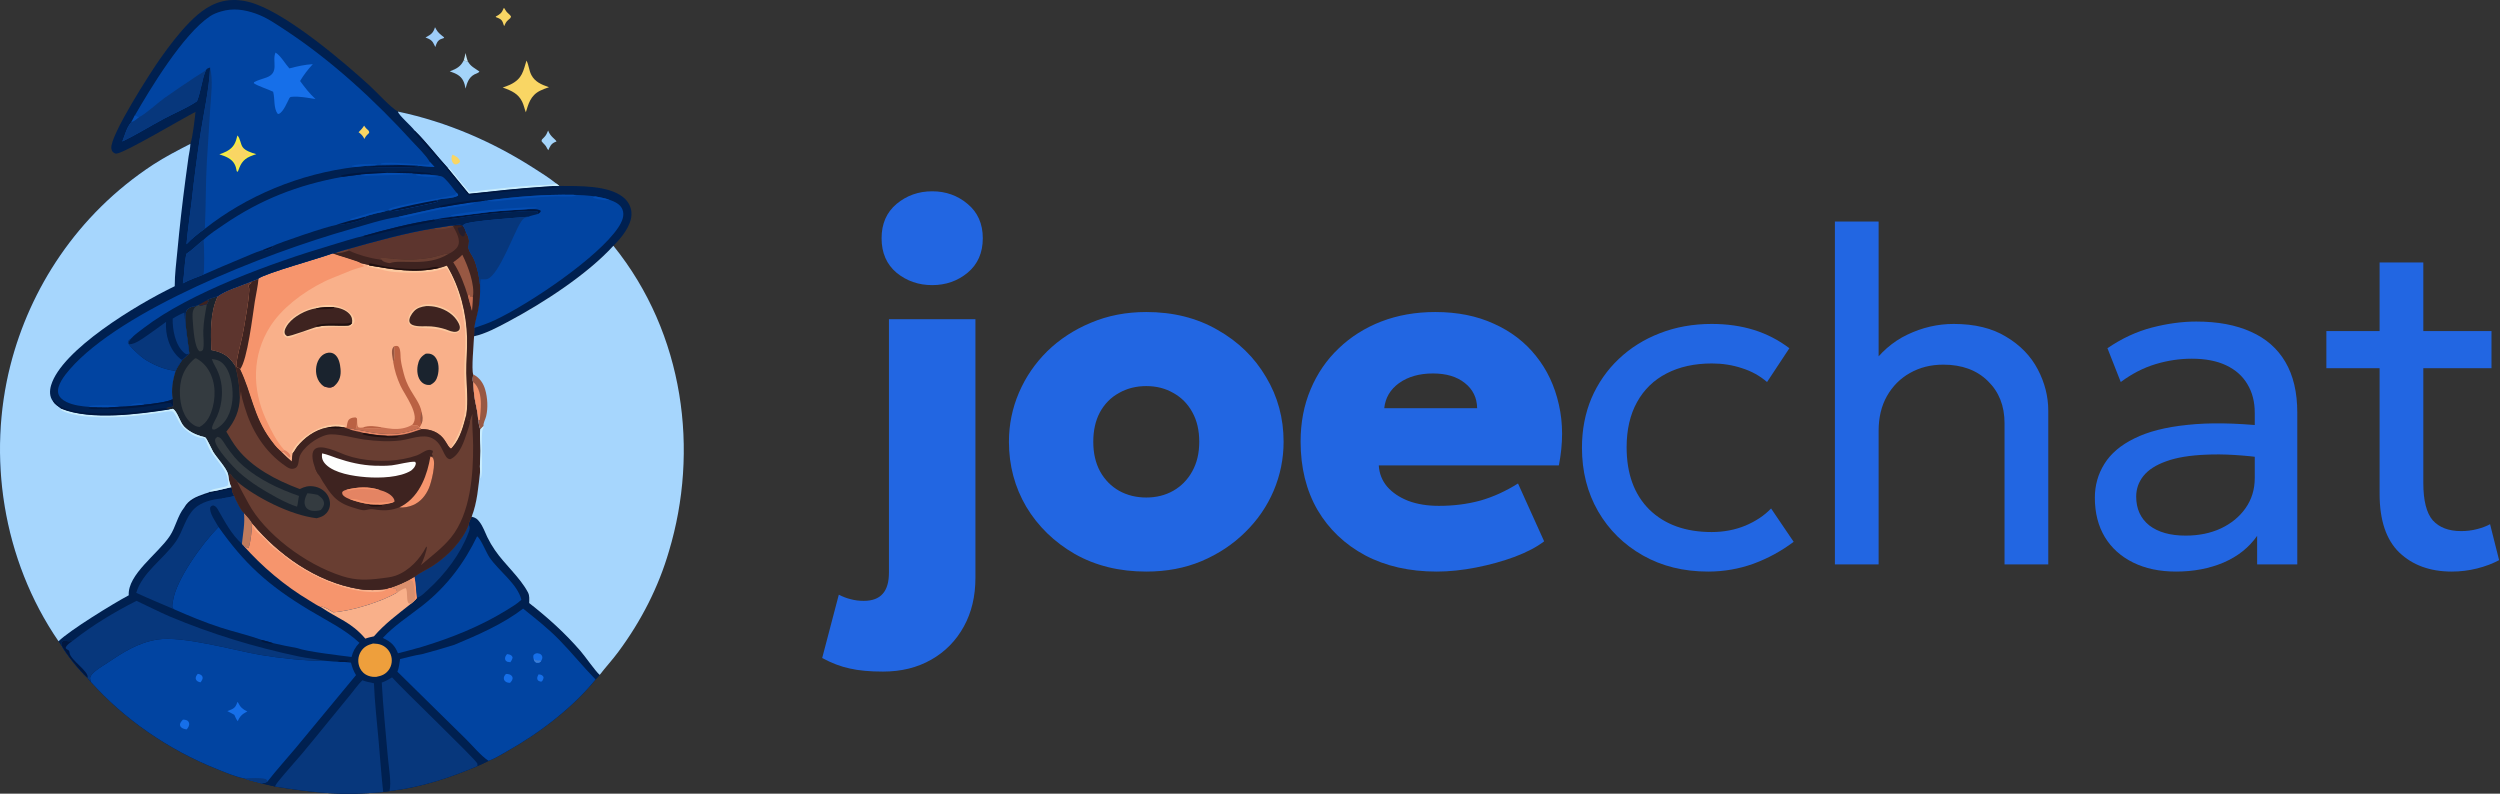 <svg width="1030" height="327" viewBox="0 0 1030 327" fill="none" xmlns="http://www.w3.org/2000/svg">
<rect x="0" y="0" width="1030" height="327" fill="#333333" stroke="none"/>
<path d="M363.799 276.692C358.317 276.692 353.749 276.267 350.094 275.417C346.374 274.632 342.589 273.193 338.739 271.1L345.591 245.004C347.223 245.855 348.854 246.476 350.486 246.868C352.117 247.326 353.912 247.555 355.87 247.555C359.394 247.555 362.004 246.574 363.701 244.612C365.398 242.715 366.246 239.805 366.246 235.881V131.497H401.879V238.039C401.879 245.691 400.28 252.395 397.082 258.15C393.884 263.971 389.414 268.517 383.671 271.787C377.928 275.057 371.304 276.692 363.799 276.692ZM384.062 117.469C378.45 117.469 373.555 115.768 369.379 112.367C365.267 108.901 363.212 104.159 363.212 98.142C363.212 92.19 365.267 87.481 369.379 84.015C373.555 80.549 378.45 78.815 384.062 78.815C389.675 78.815 394.537 80.549 398.648 84.015C402.825 87.481 404.913 92.19 404.913 98.142C404.913 104.159 402.825 108.901 398.648 112.367C394.537 115.768 389.675 117.469 384.062 117.469Z" fill="#2266E2"/>
<path d="M472.262 235.488C461.168 235.488 451.346 233.068 442.797 228.229C434.313 223.323 427.657 216.848 422.827 208.804C418.063 200.694 415.681 191.766 415.681 182.021C415.681 174.958 417.052 168.221 419.793 161.812C422.534 155.402 426.417 149.712 431.442 144.742C436.532 139.771 442.536 135.847 449.454 132.969C456.371 130.026 463.974 128.554 472.262 128.554C483.357 128.554 493.146 131.007 501.63 135.912C510.179 140.752 516.835 147.227 521.599 155.337C526.429 163.381 528.843 172.276 528.843 182.021C528.843 189.019 527.473 195.756 524.732 202.231C521.991 208.64 518.075 214.33 512.985 219.301C507.96 224.272 501.988 228.229 495.071 231.172C488.218 234.049 480.616 235.488 472.262 235.488ZM472.262 204.978C476.374 204.978 480.061 204.062 483.324 202.231C486.652 200.334 489.263 197.685 491.155 194.284C493.113 190.818 494.092 186.73 494.092 182.021C494.092 177.312 493.146 173.257 491.253 169.856C489.361 166.39 486.75 163.741 483.422 161.91C480.159 160.013 476.439 159.065 472.262 159.065C468.086 159.065 464.333 160.013 461.005 161.91C457.676 163.741 455.066 166.39 453.173 169.856C451.346 173.257 450.432 177.312 450.432 182.021C450.432 186.73 451.379 190.818 453.271 194.284C455.164 197.685 457.774 200.334 461.103 202.231C464.431 204.062 468.151 204.978 472.262 204.978Z" fill="#2266E2"/>
<path d="M591.942 235.488C580.717 235.488 570.895 233.265 562.476 228.817C554.058 224.304 547.499 218.058 542.8 210.079C538.167 202.035 535.85 192.649 535.85 181.923C535.85 174.075 537.221 166.913 539.962 160.438C542.702 153.898 546.553 148.273 551.513 143.564C556.472 138.79 562.313 135.095 569.035 132.479C575.822 129.862 583.262 128.554 591.354 128.554C600.426 128.554 608.453 130.157 615.436 133.361C622.484 136.501 628.292 140.948 632.86 146.704C637.428 152.394 640.561 159.065 642.258 166.717C644.02 174.369 644.02 182.708 642.258 191.734H568.056C568.252 195.069 569.394 197.98 571.482 200.465C573.636 202.95 576.54 204.912 580.195 206.351C583.849 207.725 588.059 208.411 592.823 208.411C598.892 208.411 604.57 207.692 609.856 206.253C615.142 204.749 620.33 202.394 625.42 199.19L636.188 223.029C633.121 225.384 629.075 227.509 624.05 229.406C619.09 231.237 613.771 232.709 608.094 233.821C602.416 234.932 597.032 235.488 591.942 235.488ZM570.308 168.189H608.583C608.518 163.872 606.821 160.406 603.493 157.789C600.23 155.173 595.857 153.865 590.375 153.865C584.828 153.865 580.195 155.173 576.475 157.789C572.82 160.406 570.765 163.872 570.308 168.189Z" fill="#2266E2"/>
<path d="M703.746 235.488C693.63 235.488 684.657 233.265 676.826 228.817C668.994 224.37 662.86 218.32 658.422 210.668C653.984 202.95 651.765 194.219 651.765 184.474C651.765 177.083 653.071 170.281 655.681 164.068C658.357 157.855 662.109 152.459 666.939 147.881C671.768 143.303 677.413 139.771 683.874 137.286C690.4 134.735 697.513 133.46 705.214 133.46C711.479 133.46 717.254 134.277 722.541 135.912C727.827 137.547 732.721 140.065 737.224 143.466L728.023 157.397C725.086 154.846 721.66 152.95 717.744 151.707C713.828 150.399 709.684 149.745 705.312 149.745C698.133 149.745 691.901 151.118 686.615 153.865C681.394 156.547 677.348 160.471 674.476 165.638C671.605 170.805 670.169 177.018 670.169 184.278C670.169 195.2 673.301 203.768 679.566 209.981C685.897 216.129 694.446 219.203 705.214 219.203C710.174 219.203 714.807 218.32 719.114 216.554C723.422 214.723 726.946 212.368 729.687 209.491L738.986 223.225C733.961 227.019 728.447 230.027 722.443 232.251C716.439 234.409 710.206 235.488 703.746 235.488Z" fill="#2266E2"/>
<path d="M755.978 232.545V91.275H773.99V155.337L770.27 151.511C774.577 145.298 779.766 140.752 785.835 137.874C791.969 134.931 798.332 133.46 804.924 133.46C813.603 133.46 820.815 135.225 826.558 138.757C832.366 142.224 836.706 146.704 839.577 152.198C842.449 157.691 843.884 163.349 843.884 169.17V232.545H825.872V174.369C825.872 167.24 823.588 161.452 819.02 157.005C814.452 152.492 808.317 150.235 800.616 150.235C795.526 150.235 790.958 151.38 786.912 153.669C782.931 155.893 779.766 159.065 777.416 163.185C775.132 167.24 773.99 172.015 773.99 177.509V232.545H755.978Z" fill="#2266E2"/>
<path d="M896.557 235.488C889.77 235.488 883.864 234.246 878.839 231.76C873.814 229.275 869.931 225.776 867.19 221.263C864.449 216.685 863.079 211.289 863.079 205.076C863.079 199.974 864.384 195.331 866.994 191.145C869.605 186.894 873.716 183.395 879.328 180.648C884.941 177.836 892.218 175.972 901.158 175.056C910.099 174.075 920.9 174.238 933.56 175.546L934.05 188.791C924.26 187.482 915.94 186.992 909.087 187.319C902.235 187.581 896.688 188.496 892.446 190.066C888.204 191.57 885.071 193.598 883.048 196.148C881.091 198.634 880.112 201.446 880.112 204.585C880.112 209.621 881.906 213.578 885.496 216.456C889.15 219.268 894.143 220.675 900.473 220.675C905.89 220.675 910.719 219.693 914.961 217.731C919.268 215.704 922.662 212.924 925.142 209.393C927.687 205.795 928.959 201.642 928.959 196.933V170.053C928.959 165.54 927.948 161.616 925.925 158.28C923.967 154.944 921.063 152.361 917.212 150.53C913.362 148.698 908.631 147.783 903.018 147.783C897.993 147.783 893.001 148.535 888.041 150.039C883.081 151.544 878.317 153.996 873.749 157.397L868.267 143.466C874.206 139.411 880.34 136.566 886.67 134.931C893.001 133.296 899.07 132.479 904.878 132.479C913.688 132.479 921.193 133.885 927.393 136.697C933.593 139.444 938.324 143.597 941.587 149.156C944.85 154.716 946.482 161.648 946.482 169.954V232.545H929.938V220.773C926.61 225.547 922.009 229.21 916.136 231.76C910.262 234.246 903.736 235.488 896.557 235.488Z" fill="#2266E2"/>
<path d="M1010.15 235.488C1001.21 235.488 993.999 232.872 988.517 227.64C983.1 222.408 980.392 214.33 980.392 203.408V108.149H998.404V136.403H1026.5V151.707H998.404V198.895C998.404 206.22 999.709 211.387 1002.32 214.396C1005 217.339 1008.88 218.811 1013.97 218.811C1016.25 218.811 1018.41 218.549 1020.43 218.026C1022.52 217.502 1024.35 216.816 1025.91 215.966L1029.63 230.779C1026.96 232.218 1023.92 233.363 1020.53 234.213C1017.13 235.063 1013.67 235.488 1010.15 235.488ZM958.464 151.707V136.403H983.133V151.707H958.464Z" fill="#2266E2"/>
<path d="M80.55 46.094C75.166 48.816 51.578 62.887 48.065 63.27C47.517 63.33 47.245 63.199 46.828 62.907C46.214 62.477 45.966 61.785 45.875 61.171C45.122 56.087 62.099 29.651 66.001 24.163C69.676 18.994 73.525 13.827 78.153 9.123C82.172 5.036 87.37 0.771 94.322 0.099C98.199 -0.275 101.955 0.44 105.445 1.719C119.812 6.981 141.68 25.581 152.259 35.253C155.185 37.928 160.772 44.121 163.747 45.839C163.827 45.884 163.906 45.928 163.986 45.972C184.481 50.283 203.219 58.619 219.516 69.007C222.8 71.102 226.305 73.263 229.229 75.658L230.448 76.604C238.642 76.652 250.661 76.292 256.795 81.291C259.184 83.239 260.281 85.834 260.17 88.493C259.981 93.017 256.214 97.797 252.722 101.259C242.166 112.865 224.088 124.741 208.952 132.744C204.932 134.869 200.034 137.535 195.315 138.545C195.218 141.396 194.188 152.133 194.961 154.26C194.873 155.115 194.462 156.675 194.965 157.452C195.098 159.879 195.245 162.292 195.659 164.703C196.122 167.393 196.91 170.157 196.993 172.87C197.23 174.166 197.33 175.711 197.89 176.934C197.553 179.838 197.988 182.843 197.985 185.76C197.984 188.55 197.553 191.482 197.811 194.249C197.087 200.42 196.657 206.934 194.333 212.89C196.004 213.237 196.712 213.896 197.576 215.028C199.021 216.922 199.782 219.226 200.766 221.286C201.661 223.125 202.711 224.917 203.907 226.652C207.99 232.619 214.217 237.824 217.519 244.056C218.248 245.431 218.062 246.994 218.025 248.448C226.003 254.693 232.868 260.938 239.187 268.237C241.165 270.522 245.234 276.452 247.076 278.061C246.522 278.674 245.994 279.373 245.364 279.936C236.213 291.283 222.524 301.894 208.538 309.727C206.288 310.987 203.803 312.545 201.298 313.463C199.78 314.215 198.281 314.997 196.678 315.638C185.811 320.253 173.863 324.27 161.512 325.772C161.064 325.826 161.26 325.798 160.728 325.917C159.772 326.025 158.819 326.155 157.872 326.305C141.008 327.856 129.659 326.684 113.311 324.051C111.452 323.583 109.545 323.204 107.676 322.752C105.417 321.999 102.89 321.696 100.75 320.711C100.688 320.705 100.624 320.705 100.563 320.694C96.831 319.942 93.087 318.315 89.664 316.96C68.923 308.746 50.773 295.82 37.553 281.046C36.978 280.511 36.534 279.913 36.058 279.324C32.507 276.045 27.607 269.933 25.394 266.03L24.108 264.214C0.905 230.4 -5.224 187.699 4.32 150.339C12.247 119.311 31.457 88.525 63.129 67.8C67.942 64.65 73.203 61.962 78.438 59.256C79.476 56.205 80.153 49.494 80.55 46.094Z" fill="#002050"/>
<path d="M95.315 200.706L95.591 201.588C95.607 202.607 95.93 203.308 96.464 204.233L97.015 205.555C97.953 207.269 98.951 209.888 100.497 211.283C101.615 212.535 103.121 214.086 103.879 215.474L104.351 216.113C114.235 227.852 129.807 239.804 148.155 242.74C151.91 243.342 155.363 243.133 159.118 242.685C159.68 242.322 160.426 242.231 161.124 242.071C163.802 241.225 166.156 240.123 168.572 238.901L170.795 237.612C173.013 235.926 175.903 234.645 178.305 233.091C184.825 228.873 190.697 222.52 193.065 216.188C193.172 215.107 193.884 213.919 194.333 212.89C196.004 213.237 196.712 213.896 197.576 215.028C199.021 216.922 199.782 219.226 200.766 221.286C201.661 223.125 202.711 224.917 203.907 226.652C207.99 232.619 214.217 237.824 217.519 244.056C218.248 245.431 218.062 246.994 218.025 248.448C226.003 254.693 232.868 260.938 239.187 268.237C241.165 270.522 245.234 276.452 247.076 278.061C246.522 278.674 245.994 279.373 245.364 279.936C236.213 291.283 222.524 301.894 208.538 309.727C206.288 310.987 203.803 312.545 201.298 313.463C199.78 314.215 198.281 314.997 196.678 315.638C185.811 320.253 173.863 324.27 161.512 325.772C161.064 325.826 161.26 325.798 160.728 325.917C159.772 326.025 158.819 326.155 157.872 326.305C141.008 327.856 129.659 326.684 113.311 324.051C111.452 323.583 109.545 323.204 107.676 322.752C105.417 321.999 102.89 321.696 100.75 320.711C100.688 320.705 100.624 320.705 100.563 320.694C96.831 319.942 93.087 318.315 89.664 316.96C68.923 308.746 50.773 295.82 37.553 281.046C36.978 280.511 36.534 279.913 36.058 279.324C32.507 276.045 27.607 269.933 25.394 266.03L24.108 264.214C28.524 259.803 46.645 248.655 53.041 245.258C52.505 236.666 65.133 228.142 69.973 220.823C72.436 217.099 73.093 212.576 75.941 209.048C77.669 205.97 80.665 204.639 84.482 203.361C85.181 203.128 85.96 202.996 86.522 202.583C89.384 202.256 92.482 201.305 95.315 200.706Z" fill="#002050"/>
<path d="M37.553 281.046C37.383 280.586 37.164 280.077 37.129 279.598C37.042 278.412 38.468 277.115 39.471 276.321C40.956 275.145 42.72 274.11 44.328 273.034C50.429 268.952 56.654 264.821 64.789 263.505C75.172 261.826 96.26 267.92 107.35 269.832C114.571 271.077 126.174 272.35 133.646 272.257C133.752 272.255 133.858 272.252 133.964 272.25C136.075 272.438 138.204 272.656 140.331 272.706L141.487 272.689C142.523 272.804 143.558 272.924 144.6 273.011C145.059 274.86 145.642 276.438 146.676 278.156L121.665 308.371C117.93 312.848 113.88 317.256 110.344 321.82C109.561 322.538 108.844 322.587 107.676 322.752C105.417 321.999 102.89 321.696 100.75 320.711C100.688 320.705 100.624 320.705 100.563 320.694C96.831 319.942 93.087 318.315 89.664 316.96C68.923 308.746 50.773 295.82 37.553 281.046Z" fill="#0144A1"/>
<path d="M100.75 320.711C103.313 320.588 107.178 320.309 109.6 320.987C109.832 321.269 110.04 321.584 110.344 321.82C109.561 322.538 108.844 322.587 107.676 322.752C105.417 321.999 102.89 321.696 100.75 320.711Z" fill="#07377C"/>
<path d="M97.801 289.221C98.099 289.449 98.042 289.355 98.174 289.617C99.046 291.361 99.882 292.133 101.909 293.156C99.715 294.164 98.702 295.264 97.974 297.142C97.323 296.403 96.949 295.345 96.535 294.505C95.626 293.956 94.623 293.477 93.669 292.975C94.279 292.744 94.904 292.514 95.484 292.239C96.999 291.518 97.394 290.49 97.801 289.221Z" fill="#166FE9"/>
<path d="M75.368 296.494C75.991 296.507 76.352 296.508 76.913 296.749C77.526 297.011 77.792 297.459 77.904 297.98C78.095 298.875 77.544 299.801 76.91 300.514C76.382 300.44 75.928 300.363 75.451 300.156C74.814 299.878 74.308 299.458 74.191 298.883C73.997 297.936 74.71 297.222 75.368 296.494Z" fill="#166FE9"/>
<path d="M81.494 277.619C81.764 277.673 82.178 277.745 82.414 277.851C82.817 278.032 83.192 278.331 83.347 278.672C83.767 279.597 83.175 280.323 82.622 281.12C82.491 281.091 82.356 281.07 82.227 281.035C81.542 280.847 80.988 280.51 80.756 279.957C80.39 279.083 80.895 278.334 81.494 277.619Z" fill="#166FE9"/>
<path d="M215.518 250.749C220.729 254.91 225.791 258.91 230.335 263.542C235.569 268.876 240.135 274.602 245.364 279.936C236.213 291.283 222.524 301.894 208.538 309.727C206.288 310.987 203.803 312.545 201.298 313.463C198.294 311.579 194.273 306.744 191.685 304.23L163.729 276.738C164.441 275.104 164.505 273.235 164.838 271.526C167.767 270.87 170.764 269.979 173.752 269.545C178.276 268.349 182.754 267.055 187.182 265.663C197.061 261.568 207.545 256.916 215.518 250.749Z" fill="#0144A1"/>
<path d="M219.935 271.751C219.704 271.025 219.614 270.574 219.824 269.84C220.378 269.326 220.436 269.29 221.27 269.108C221.977 269.214 222.549 269.299 222.998 269.779C223.459 270.27 223.524 270.878 223.354 271.452C223.254 271.79 223.073 272.13 222.863 272.434C222.751 272.562 222.63 272.718 222.468 272.812C221.893 273.138 221.581 273.09 220.931 273.021C220.25 272.55 220.206 272.431 219.935 271.751Z" fill="#166FE9"/>
<path d="M219.935 271.751C220.003 271.68 220.087 271.618 220.14 271.541C220.191 271.467 220.206 271.381 220.238 271.302L220.327 271.92C221.095 272.065 221.729 272.197 222.528 272.11L222.863 272.434C222.751 272.562 222.63 272.718 222.468 272.812C221.893 273.138 221.581 273.09 220.931 273.021C220.25 272.55 220.206 272.431 219.935 271.751Z" fill="#3D7DD3"/>
<path d="M208.453 277.665C208.968 277.683 209.465 277.681 209.939 277.863C210.51 278.083 211.001 278.529 211.132 279.016C211.378 279.928 210.796 280.633 210.131 281.332C209.698 281.313 209.31 281.292 208.91 281.146C208.284 280.913 207.823 280.478 207.656 279.957C207.372 279.052 207.796 278.387 208.453 277.665Z" fill="#166FE9"/>
<path d="M208.903 269.489C209.205 269.536 209.705 269.585 209.992 269.699C210.766 270.008 210.859 270.207 211.186 270.791C211.104 271.606 210.774 272.12 210.281 272.837C209.827 272.8 209.391 272.708 208.946 272.629C208.586 272.342 208.284 272.2 208.158 271.796C207.879 270.902 208.315 270.236 208.903 269.489Z" fill="#166FE9"/>
<path d="M221.889 277.834C222.14 277.862 222.489 277.891 222.72 277.962C223.469 278.194 223.601 278.442 223.941 278.961C223.919 279.716 223.726 280.107 223.249 280.763L222.542 280.797C221.875 280.527 221.639 280.475 221.4 279.878C221.14 279.232 221.574 278.42 221.889 277.834Z" fill="#166FE9"/>
<path d="M90.023 217.097C100.531 231.943 110.015 240.911 127.408 251.354C134.661 255.709 142.168 259.306 148.09 264.838C146.298 266.686 145.428 268.403 144.841 270.674C139.84 270.028 126.512 268.51 122.446 267.014L119.551 266.445C117.224 266.076 114.898 265.451 112.587 264.99C111.08 264.475 109.45 264.099 107.893 263.679C102.382 261.699 96.552 260.368 90.955 258.567C84.368 256.445 77.789 253.708 71.598 250.967C71.345 250.698 71.094 250.492 71.016 250.155C70.862 249.489 71.138 248.443 71.231 247.759C72.409 239.085 83.042 224.233 90.023 217.097Z" fill="#0144A1"/>
<path d="M149.302 280.271C150.909 280.876 152.332 281.186 154.066 281.511C154.378 289.318 155.251 297.088 155.959 304.876C156.61 312.024 157.07 319.165 157.872 326.305C141.008 327.856 129.659 326.684 113.311 324.051C113.614 323.268 114.096 322.618 114.652 321.93C117.742 318.105 121.128 314.408 124.329 310.637C128.011 306.228 131.651 301.798 135.25 297.347L144.522 286.008C146.062 284.124 147.513 282.005 149.302 280.271Z" fill="#07377C"/>
<path d="M157.286 281.221C158.867 280.709 160.168 279.868 161.518 279.071C165.844 283.971 196.101 312.941 196.643 314.559C196.739 314.848 196.668 315.328 196.678 315.638C185.811 320.253 173.863 324.27 161.512 325.772C161.064 325.826 161.26 325.798 160.728 325.917L160.476 325.637C161.361 322.866 160.075 315.299 159.797 311.964C158.946 301.735 157.824 291.457 157.286 281.221Z" fill="#07377C"/>
<path d="M30.424 263.651C38.082 257.635 47.104 252.167 56.232 247.542C60.833 249.657 65.276 251.999 69.957 253.999C86.846 261.081 104.748 266.62 123.3 270.503C126.828 271.246 130.454 271.563 133.964 272.25C133.858 272.252 133.752 272.255 133.646 272.257C126.174 272.35 114.571 271.077 107.35 269.832C96.26 267.92 75.172 261.826 64.789 263.505C56.654 264.821 50.429 268.952 44.328 273.034C42.72 274.11 40.956 275.145 39.471 276.321C38.468 277.115 37.042 278.412 37.129 279.598C37.164 280.077 37.383 280.586 37.553 281.046C36.978 280.511 36.534 279.913 36.058 279.324C32.507 276.045 27.607 269.933 25.394 266.03C25.515 265.568 25.476 265.146 25.458 264.677C25.794 264.184 25.789 264.088 26.435 263.858C26.803 263.947 27.173 264.037 27.548 264.107C28.805 264.341 29.376 264.127 30.424 263.651Z" fill="#07377C"/>
<path d="M25.394 266.03C25.515 265.568 25.476 265.146 25.458 264.677C25.794 264.184 25.789 264.088 26.435 263.858C26.803 263.947 27.173 264.037 27.548 264.107C28.805 264.341 29.376 264.127 30.424 263.651C29.245 264.553 27.317 265.704 27.04 266.97C27.737 268.037 28.55 267.46 28.668 268.972C28.899 271.916 37.024 276.793 36.058 279.324C32.507 276.045 27.607 269.933 25.394 266.03Z" fill="#001740"/>
<path d="M91.369 205.362C93.11 204.97 94.872 204.977 96.464 204.233L97.015 205.555C97.953 207.269 98.951 209.888 100.497 211.283C101.615 212.535 103.121 214.086 103.879 215.474C103.747 218.363 103.341 223.108 102.388 225.851C101.699 225.705 101.343 225.347 100.873 224.96L100.376 224.879C100.016 224.672 99.874 224.358 99.663 224.058C95.427 220.29 92.608 214.842 89.999 210.346C89.49 209.47 89.124 208.601 87.866 208.233C87.134 208.367 87.133 208.441 86.662 208.904C86.04 211.172 88.825 214.957 90.023 217.097C83.042 224.233 72.409 239.085 71.231 247.759C71.138 248.443 70.862 249.489 71.016 250.155C71.094 250.492 71.345 250.698 71.598 250.967C66.437 248.748 61.199 246.596 56.135 244.25C58.565 235.842 67.471 230.294 72.52 223.015C75.417 218.839 76.31 213.19 80.125 209.519C82.841 206.906 87.208 205.747 91.369 205.362Z" fill="#07377C"/>
<path d="M100.497 211.283C101.615 212.535 103.121 214.086 103.879 215.474C103.747 218.363 103.341 223.108 102.388 225.851C101.699 225.705 101.343 225.347 100.873 224.96L100.376 224.879C100.016 224.672 99.874 224.358 99.663 224.058C100.077 219.94 101.01 215.374 100.497 211.283Z" fill="url(#paint0_linear_32_185)"/>
<path d="M91.369 205.362C93.11 204.97 94.872 204.977 96.464 204.233L97.015 205.555C96.923 205.573 96.834 205.61 96.739 205.61C95.061 205.614 93.22 205.979 91.57 205.812L91.369 205.362Z" fill="#07377C"/>
<path d="M100.376 224.879L100.873 224.96C101.343 225.347 101.699 225.705 102.388 225.851C103.341 223.108 103.747 218.363 103.879 215.474L104.351 216.113C114.235 227.852 129.807 239.804 148.155 242.74C151.91 243.342 155.363 243.133 159.118 242.685C159.68 242.322 160.426 242.231 161.124 242.071C161.984 242.428 162.281 242.356 163.234 242.313L163.033 242.446L163.446 242.914L163.377 242.786L163.657 244.119C157.31 247.82 145.255 251.694 137.325 252.266C136.161 251.61 133.937 250.05 132.548 249.952L132.167 250.116C130.633 249.469 129.126 248.403 127.734 247.575C117.118 241.265 107.939 233.376 100.376 224.879Z" fill="#F6956D"/>
<path d="M159.118 242.685C159.016 243.068 159.013 243.11 158.559 243.297C155.368 244.61 148.68 243.691 145.36 242.935C136.11 240.827 126.966 236.254 119.883 231.244C118.363 230.169 117.049 228.954 115.601 227.825C113.952 226.538 111.528 225.133 110.431 223.53C109.377 221.989 107.615 220.888 106.258 219.513C105.302 218.545 104.121 217.373 104.351 216.113C114.235 227.852 129.807 239.804 148.155 242.74C151.91 243.342 155.363 243.133 159.118 242.685Z" fill="#F9B08A"/>
<path d="M168.572 238.901L170.795 237.612C171.45 240.499 171.356 243.369 171.79 246.253L171.098 247.164C170.588 247.708 170.103 248.172 169.464 248.627C163.895 253.055 158.524 256.974 154.068 262.166C152.864 262.443 151.646 262.684 150.519 263.118C144.558 256.182 139.562 255.138 132.167 250.116L132.548 249.952C133.937 250.05 136.161 251.61 137.325 252.266C145.255 251.694 157.31 247.82 163.657 244.119L163.377 242.786L163.446 242.914L163.033 242.446L163.234 242.313C162.281 242.356 161.984 242.428 161.124 242.071C163.802 241.225 166.156 240.123 168.572 238.901Z" fill="#F9B08A"/>
<path d="M168.572 238.901L170.795 237.612C171.45 240.499 171.356 243.369 171.79 246.253L171.098 247.164C170.588 247.708 170.103 248.172 169.464 248.627L168.584 248.673C167.198 248.13 168.158 243.679 167.179 242.291C166.005 242.502 164.63 243.551 163.657 244.119L163.377 242.786L163.446 242.914L163.033 242.446L163.234 242.313C162.281 242.356 161.984 242.428 161.124 242.071C163.802 241.225 166.156 240.123 168.572 238.901Z" fill="url(#paint1_linear_32_185)"/>
<path d="M168.572 238.901L170.795 237.612C171.45 240.499 171.356 243.369 171.79 246.253L171.098 247.164L170.878 246.996C171.132 245.674 170.726 240.317 169.894 239.226C169.45 239.226 169.241 239.224 168.845 239.043C168.75 239 168.663 238.949 168.572 238.901Z" fill="#F6956D"/>
<path d="M193.065 216.188C193.899 217.34 193.432 218.386 192.98 219.581C189.784 228.044 183.604 236.408 176.194 243.09C175.183 244.003 173.861 245.384 172.533 246.007C172.306 246.115 172.038 246.183 171.79 246.253C171.356 243.369 171.45 240.499 170.795 237.612C173.013 235.926 175.903 234.645 178.305 233.091C184.825 228.873 190.697 222.52 193.065 216.188Z" fill="#07377C"/>
<path d="M95.315 200.706L95.591 201.588C91.154 201.985 84.461 203.626 80.645 205.457C79.546 205.983 78.604 206.828 77.809 207.602C77.325 208.074 76.879 208.571 76.441 209.069L75.941 209.048C77.669 205.97 80.665 204.639 84.482 203.361C85.181 203.128 85.96 202.996 86.522 202.583C89.384 202.256 92.482 201.305 95.315 200.706Z" fill="#001740"/>
<path d="M107.893 263.679C109.45 264.099 111.08 264.475 112.587 264.99L111.62 265.252C110.138 265.06 108.7 264.891 107.532 264.116L107.893 263.679Z" fill="#001740"/>
<path d="M140.331 272.706L139.069 272.352C140.012 271.819 141.926 272.019 143.05 272.139C143.655 272.204 143.452 272.167 143.99 272.438L143.837 272.539L143.812 272.365L143.441 272.659L143.449 272.318L143.281 272.307L143.001 272.745L142.468 272.707C141.782 272.662 142.058 272.663 141.487 272.689L140.331 272.706Z" fill="#001740"/>
<path d="M196.567 220.956C198.075 221.901 200.362 227.727 201.625 229.579C205.57 235.361 213.183 240.537 214.812 247.093C213.178 248.715 210.887 250.037 208.814 251.32C198.205 257.889 186.276 262.742 173.661 266.559C170.466 267.5 167.203 268.314 163.964 269.161C162.76 266.125 161.271 264.45 157.707 262.837C162.353 257.786 168.422 253.891 174.022 249.518C184.332 241.465 191.516 231.494 196.567 220.956Z" fill="#0144A1"/>
<path d="M153.696 265.125C154.982 265.189 156.121 265.264 157.263 265.762C159.209 266.612 160.461 268.155 161.025 269.791C161.74 271.863 161.502 274.265 160.072 276.133C158.838 277.746 157.359 278.43 155.05 278.864C153.899 278.928 152.93 278.842 151.868 278.463C150.114 277.836 148.973 276.673 148.315 275.297C147.27 273.112 147.379 270.45 148.728 268.355C149.856 266.601 151.335 265.742 153.696 265.125Z" fill="#EE9F3C"/>
<path d="M185.528 92.995C186.705 92.844 189.478 92.273 190.418 92.816C190.552 92.894 190.67 92.986 190.796 93.072C191.433 93.933 191.719 94.767 192.036 95.719C193.092 97.715 193.403 98.628 193.135 100.792C193.073 101.296 192.946 101.858 193.053 102.36C193.38 103.887 194.724 105.388 195.332 106.877C196.739 110.327 197.45 114.119 197.819 117.72C197.868 121.02 197.721 124.278 197.066 127.548C196.562 130.067 195.755 132.592 195.407 135.123C195.397 136.264 195.295 137.405 195.315 138.545C195.218 141.396 194.188 152.133 194.961 154.26C194.873 155.115 194.462 156.675 194.965 157.452C195.098 159.879 195.245 162.292 195.659 164.703C196.122 167.393 196.91 170.157 196.993 172.87C197.23 174.166 197.33 175.711 197.89 176.934C197.553 179.838 197.988 182.843 197.985 185.76C197.984 188.55 197.553 191.482 197.811 194.249C197.087 200.42 196.657 206.934 194.333 212.89C193.884 213.919 193.172 215.107 193.065 216.188C190.697 222.52 184.825 228.873 178.305 233.091C175.903 234.645 173.013 235.926 170.795 237.612L168.572 238.901C166.156 240.123 163.802 241.225 161.124 242.071C160.426 242.231 159.68 242.322 159.118 242.685C155.363 243.133 151.91 243.342 148.155 242.74C129.807 239.804 114.235 227.852 104.351 216.113L103.879 215.474C103.121 214.086 101.615 212.535 100.497 211.283C98.951 209.888 97.953 207.269 97.015 205.555L96.464 204.233C95.93 203.308 95.607 202.607 95.591 201.588L95.315 200.706C94.552 199.273 94.284 197.707 94.086 196.174C94.049 195.932 94.013 195.691 93.961 195.451C93.407 192.897 89.336 188.683 87.793 186.108C87.259 185.218 85.219 180.667 84.591 180.238C84.326 180.057 83.15 179.827 82.762 179.709C79.995 178.867 77.592 177.58 75.821 175.72C74.115 173.927 73.055 169.457 71.238 168.445L70.047 168.65C69.447 168.381 68.813 168.308 68.142 168.185L71.418 167.482C71.352 166.461 71.347 165.417 71.112 164.409C70.532 160.481 71.084 156.852 72.275 153.027C72.922 151.403 74.034 149.858 75.018 148.339C76.045 147.465 77.004 146.538 77.983 145.632C77.475 141.395 76.799 137.192 76.385 132.939C76.413 131.444 76.152 129.371 76.847 127.971C77.303 127.054 78.347 126.627 79.44 126.256L79.526 126.376C80.057 126.241 80.56 126.096 81.064 125.91L81.554 125.729L81.915 125.565L82.452 125.973C83.193 125.923 83.682 125.751 84.354 125.543C84.798 125.406 84.642 125.452 85.219 125.425C85.326 125.029 85.573 124.61 85.781 124.239C85.83 124.151 85.882 124.064 85.933 123.975L85.274 123.709C86.048 122.986 88.516 122.453 89.688 122.088C93.258 119.526 98.87 117.938 103.177 116.147C104.25 115.633 105.578 115.38 106.516 114.755C109.603 112.477 131.603 106.464 137.002 104.418L138.129 104.204C139.746 103.554 141.565 103.116 143.276 102.628C154.869 99.387 166.918 96.005 178.993 94.023C181.184 93.731 183.363 93.388 185.528 92.995Z" fill="#693E32"/>
<path d="M137.002 104.418C139.699 105.41 147.07 107.392 148.769 108.43C149.869 108.714 150.977 108.976 152.094 109.217L152.153 109.375C161.908 111.008 170.993 112.681 180.917 110.426C182.031 110.13 183.082 109.839 184.124 109.413C189.579 118.534 192.222 129.234 192.443 139.259C192.549 144.084 192.062 148.911 192.128 153.74C192.206 159.483 193.018 165.066 192.122 170.808C190.965 175.234 189.719 180.485 186.377 184.254C186.056 184.771 186.3 184.592 185.692 184.824C184.056 183.615 183.612 180.745 180.56 178.703C178.63 177.387 176.101 176.716 173.529 176.838L172.761 176.324C165.39 179.111 160.486 179.327 152.452 177.999C150.527 177.68 148.366 177.072 146.408 177.012C145.313 176.657 144.801 176.36 143.66 176.671C143.079 176.604 142.44 176.3 141.9 176.111L141.594 175.916L141.347 175.972C139.079 175.736 137.166 175.674 134.908 176.106C129.614 177.078 125.26 180.514 122.472 183.97C121.792 184.814 121.347 185.891 120.628 186.676C120.371 187.834 120.306 189.002 120.212 190.174C118.745 188.94 117.408 187.661 116.089 186.332L115.211 185.475C113.8 184.292 112.486 182.496 111.455 181.096C104.399 171.514 103.727 162.046 98.919 152.109C98.9 152.06 98.9 152.003 98.861 151.96C98.544 151.621 98.5 151.641 98.015 151.5C97.874 151.459 97.728 151.425 97.585 151.388L97.361 150.898L96.96 150.873C96.4 150.044 95.882 149.184 95.208 148.406C93.214 146.097 90.479 144.828 87.025 144.249C86.82 137.11 86.433 128.852 89.688 122.088C93.258 119.526 98.87 117.938 103.177 116.147C104.25 115.633 105.578 115.38 106.516 114.755C109.603 112.477 131.603 106.464 137.002 104.418Z" fill="#F9B08A"/>
<path d="M137.002 104.418C139.699 105.41 147.07 107.392 148.769 108.43L148.714 108.853L150.099 109.611C149.609 109.881 149.373 109.944 148.815 110.088C145.654 110.901 143.03 112.048 140.119 113.264C137.939 114.173 135.711 114.975 133.618 116.011C124.634 120.454 116.091 127.027 111.344 134.467C103.776 146.331 103.872 160.256 109.499 172.608C111.39 176.761 113.859 181.826 117.137 185.406L116.519 185.729C116.092 185.634 115.656 185.507 115.211 185.475C113.8 184.292 112.486 182.496 111.455 181.096C104.399 171.514 103.727 162.046 98.919 152.109C98.9 152.06 98.9 152.003 98.861 151.96C98.544 151.621 98.5 151.641 98.015 151.5C97.874 151.459 97.728 151.425 97.585 151.388L97.361 150.898L96.96 150.873C96.4 150.044 95.882 149.184 95.208 148.406C93.214 146.097 90.479 144.828 87.025 144.249C86.82 137.11 86.433 128.852 89.688 122.088C93.258 119.526 98.87 117.938 103.177 116.147C104.25 115.633 105.578 115.38 106.516 114.755C109.603 112.477 131.603 106.464 137.002 104.418Z" fill="#F6956D"/>
<path d="M103.177 116.147L103.577 116.51C103.216 116.86 102.829 117.142 102.397 117.439C102.299 117.937 102.326 118.037 102.592 118.503C103.289 119.722 100.441 135.572 99.906 138.189C99.063 142.301 97.578 146.76 97.361 150.898L96.96 150.873C96.4 150.044 95.882 149.184 95.208 148.406C93.214 146.097 90.479 144.828 87.025 144.249C86.82 137.11 86.433 128.852 89.688 122.088C93.258 119.526 98.87 117.938 103.177 116.147Z" fill="#5D352E"/>
<path d="M103.177 116.147C104.25 115.633 105.578 115.38 106.516 114.755C106.246 117.935 105.477 121.111 104.978 124.278C104.136 129.631 101.933 148.426 98.919 152.109C98.9 152.06 98.9 152.003 98.861 151.96C98.544 151.621 98.5 151.641 98.015 151.5C97.874 151.459 97.728 151.425 97.585 151.388L97.361 150.898C97.578 146.76 99.063 142.301 99.906 138.189C100.441 135.572 103.289 119.722 102.592 118.503C102.326 118.037 102.299 117.937 102.397 117.439C102.829 117.142 103.216 116.86 103.577 116.51L103.177 116.147Z" fill="#3E2320"/>
<path d="M162.364 142.664C163.145 142.485 163.225 142.443 163.988 142.642C164.498 143.107 164.655 143.53 164.785 144.116C165.094 145.526 164.96 146.966 165.147 148.382C165.388 150.206 165.872 152.062 166.334 153.861C166.917 156.202 167.854 158.482 169.125 160.652C170.767 163.523 173.147 166.509 173.682 169.659C174.048 171.353 174.305 172.927 173.682 174.616C173.414 175.129 173.164 175.653 172.845 176.15C172.588 175.959 172.725 176.077 172.437 175.731L172.195 175.434C171.678 175.318 171.293 175.286 170.761 175.322L170.215 175.363L169.819 175.012C173.468 171.327 166.708 162.683 164.998 158.942C163.541 155.753 162.528 152.582 162.018 149.226C162.831 147.267 162.498 144.705 162.364 142.664Z" fill="#BA6143"/>
<path d="M173.682 169.659C174.048 171.353 174.305 172.927 173.682 174.616C172.87 173.14 173.229 171.172 173.682 169.659Z" fill="#985843"/>
<path d="M186.377 184.254L186.158 183.743C186.574 183.11 186.961 182.465 187.317 181.812C193.729 169.951 191.268 164.799 191.277 152.872C191.281 148.373 191.837 143.88 191.762 139.387C191.624 131.004 189.078 118.748 184.543 111.235C183.964 110.278 183.591 110.4 182.41 110.74C181.204 111.085 179.902 111.566 178.644 111.765C173.868 112.525 162.642 112.636 158.125 111.326C155.878 110.674 153.514 110.402 151.268 109.685L151.266 109.398L152.153 109.375C161.908 111.008 170.993 112.681 180.917 110.426C182.031 110.13 183.082 109.839 184.124 109.413C189.579 118.534 192.222 129.234 192.443 139.259C192.549 144.084 192.062 148.911 192.128 153.74C192.206 159.483 193.018 165.066 192.122 170.808C190.965 175.234 189.719 180.485 186.377 184.254Z" fill="#FCCAA0"/>
<path d="M147.085 172.446C147.239 173.512 146.962 175.098 147.607 176.015C148.3 176.281 148.624 176.196 149.383 176.145C150.379 176.633 155.552 176.616 156.718 176.378C156.962 176.329 157.324 176.186 157.532 176.111C158.876 176.334 160.239 176.574 161.608 176.682C164.52 176.915 167.496 176.417 169.819 175.012L170.215 175.363L170.761 175.322C171.293 175.286 171.678 175.318 172.195 175.434L172.437 175.731C172.725 176.077 172.588 175.959 172.845 176.15L172.761 176.324C165.39 179.111 160.486 179.327 152.452 177.999C150.527 177.68 148.366 177.072 146.408 177.012C147.261 175.723 147.01 173.894 147.085 172.446Z" fill="#C76F51"/>
<path d="M120.628 186.676C120.467 186.662 120.331 186.575 120.189 186.514C120.29 186.2 120.319 186.072 120.45 185.784C122.272 181.78 127.998 177.599 132.96 175.886C135.828 174.897 139.219 174.578 142.218 175.413L142.344 175.701L141.594 175.916L141.347 175.972C139.079 175.736 137.166 175.674 134.908 176.106C129.614 177.078 125.26 180.514 122.472 183.97C121.792 184.814 121.347 185.891 120.628 186.676Z" fill="#FCCAA0"/>
<path d="M141.9 176.111L142.811 176.048C143 175.081 143.077 173.342 144.02 172.639C144.714 172.122 145.702 171.951 146.63 172.007L147.085 172.446C147.01 173.894 147.261 175.723 146.408 177.012C145.313 176.657 144.801 176.36 143.66 176.671C143.079 176.604 142.44 176.3 141.9 176.111Z" fill="#BA6143"/>
<path d="M149.383 176.145C152.162 175.134 154.67 175.63 157.532 176.111C157.324 176.186 156.962 176.329 156.718 176.378C155.552 176.616 150.379 176.633 149.383 176.145Z" fill="#BA6143"/>
<path d="M117.137 185.406C118.042 185.74 119.09 186.554 119.451 187.3C119.652 187.715 119.666 187.906 119.578 188.331L119.231 188.562C118.463 187.786 117.67 187.025 116.853 186.28C116.213 186.287 116.461 186.243 116.089 186.332L115.211 185.475C115.656 185.507 116.092 185.634 116.519 185.729L117.137 185.406Z" fill="#E48463"/>
<path d="M162.364 142.664C162.498 144.705 162.831 147.267 162.018 149.226C161.865 148.345 161.726 147.463 161.599 146.58C161.417 145.269 161.227 143.742 162.364 142.664Z" fill="#985843"/>
<path d="M132.612 125.872C134.095 125.556 136.306 125.579 137.789 125.859C140.845 126.435 143.778 127.983 145.325 130.122C145.968 131.011 146.326 131.983 145.874 132.977C145.649 133.473 144.762 134.499 144.126 134.684C143.333 134.914 141.634 134.734 140.739 134.729C136.07 134.703 131.332 134.822 127.057 136.447L126.72 136.578C124.624 136.55 121.875 138.441 119.888 139.027C119.239 139.218 118.484 139.285 117.877 138.971C117.248 138.644 116.847 138.114 116.715 137.545C116.326 135.878 117.524 133.844 118.716 132.509C121.836 129.011 127.271 126.623 132.612 125.872Z" fill="#FCCAA0"/>
<path d="M130.206 127.013C132.727 126.561 134.969 126.377 137.554 126.52C140.055 126.866 142.45 127.68 143.957 129.327C145.006 130.474 145.259 131.759 145.035 133.132C144.489 133.685 144.287 134.063 143.309 134.126C138.989 134.403 135.329 133.669 130.909 134.59C128.623 135.131 119.485 138.757 118.23 138.469C117.754 138.123 117.445 137.837 117.307 137.326C116.966 136.056 118.041 134.301 118.881 133.258C121.244 130.319 125.82 127.754 130.206 127.013Z" fill="#3E2320"/>
<path d="M130.909 134.59L130.353 134.346L130.41 134.079C134.012 132.592 142.131 133.83 144.011 133.017C144.097 132.98 144.166 132.925 144.243 132.878L145.035 133.132C144.489 133.685 144.287 134.063 143.309 134.126C138.989 134.403 135.329 133.669 130.909 134.59Z" fill="#201010"/>
<path d="M130.206 127.013C132.727 126.561 134.969 126.377 137.554 126.52L137.596 126.879C136.122 127.549 132.691 127.331 130.854 127.493C130.532 127.327 130.338 127.303 130.206 127.013Z" fill="#201010"/>
<path d="M174.381 125.507C175.622 125.363 176.809 125.315 178.056 125.46C181.725 125.886 185.531 127.844 187.641 130.172C188.944 131.61 190.237 133.759 189.725 135.562C189.537 136.223 189.02 136.81 188.212 137.106C186.839 137.611 185.396 137 184.092 136.628C178.722 134.768 176.126 135.579 171.12 134.799C170.073 134.636 169.151 134.307 168.627 133.543C167.836 132.389 168.309 130.589 168.859 129.413C169.74 127.524 172.139 126.315 174.381 125.507Z" fill="#FCCAA0"/>
<path d="M175.586 126.108C177.166 126.073 178.664 126.202 180.165 126.602C183.959 127.597 187.034 129.776 188.64 132.608C189.283 133.73 189.779 134.803 189.195 135.99C188.832 136.303 188.566 136.53 188.021 136.656C186.599 136.986 184.843 136.125 183.582 135.668C181.696 135.068 179.647 134.643 177.616 134.48C175.32 134.296 172.09 134.751 170.03 133.906C169.352 133.629 168.866 133.185 168.705 132.596C168.333 131.228 169.566 129.313 170.563 128.243C171.835 126.876 173.505 126.383 175.586 126.108Z" fill="#3E2320"/>
<path d="M133.442 159.179C131.892 158.169 130.988 156.669 130.552 155.164C129.811 152.6 130.184 149.214 132.125 147.03C132.871 146.192 133.949 145.46 135.294 145.312C136.184 145.213 137.026 145.407 137.707 145.867C139.657 147.178 140.126 150.101 140.299 152.012C140.529 154.559 140.076 156.948 137.848 158.933C137.112 159.385 136.545 159.751 135.533 159.672C134.778 159.614 134.13 159.411 133.442 159.179Z" fill="#1A232E"/>
<path d="M133.442 159.179C133.535 159.153 133.627 159.121 133.722 159.098C134.776 158.85 136.86 158.548 137.848 158.933C137.112 159.385 136.545 159.751 135.533 159.672C134.778 159.614 134.13 159.411 133.442 159.179Z" fill="#251E2D"/>
<path d="M175.429 145.714C175.976 145.675 176.475 145.636 177.021 145.735C177.969 145.907 178.719 146.424 179.244 147.04C180.96 149.049 180.933 152.49 180.31 154.8C179.845 156.524 179.154 157.624 177.235 158.605C176.91 158.615 176.662 158.63 176.329 158.606C175.265 158.527 174.406 158.08 173.747 157.455C171.907 155.707 171.694 152.687 172.104 150.513C172.492 148.456 173.232 146.958 175.429 145.714Z" fill="#1A232E"/>
<path d="M185.528 92.995C186.705 92.844 189.478 92.273 190.418 92.816C190.552 92.894 190.67 92.986 190.796 93.072C191.433 93.933 191.719 94.767 192.036 95.719C193.092 97.715 193.403 98.628 193.135 100.792C193.073 101.296 192.946 101.858 193.053 102.36C193.38 103.887 194.724 105.388 195.332 106.877C196.739 110.327 197.45 114.119 197.819 117.72C197.868 121.02 197.721 124.278 197.066 127.548C196.562 130.067 195.755 132.592 195.407 135.123C195.397 136.264 195.295 137.405 195.315 138.545C195.218 141.396 194.188 152.133 194.961 154.26C194.873 155.115 194.462 156.675 194.965 157.452C195.098 159.879 195.245 162.292 195.659 164.703C196.122 167.393 196.91 170.157 196.993 172.87C197.23 174.166 197.33 175.711 197.89 176.934C197.553 179.838 197.988 182.843 197.985 185.76C197.984 188.55 197.553 191.482 197.811 194.249C197.087 200.42 196.657 206.934 194.333 212.89C193.884 213.919 193.172 215.107 193.065 216.188C190.697 222.52 184.825 228.873 178.305 233.091C175.903 234.645 173.013 235.926 170.795 237.612L168.572 238.901C166.156 240.123 163.802 241.225 161.124 242.071C160.426 242.231 159.68 242.322 159.118 242.685C155.363 243.133 151.91 243.342 148.155 242.74C129.807 239.804 114.235 227.852 104.351 216.113L103.879 215.474C103.121 214.086 101.615 212.535 100.497 211.283C98.951 209.888 97.953 207.269 97.015 205.555L96.464 204.233C95.93 203.308 95.607 202.607 95.591 201.588L95.315 200.706C94.552 199.273 94.284 197.707 94.086 196.174L94.66 195.135C95.142 195.406 95.262 195.672 95.525 196.073C95.992 196.786 96.495 197.216 97.19 197.797C97.48 198.041 97.618 198.187 97.765 198.491C97.734 198.969 101.801 206.356 102.4 207.466C108.908 219.539 125.371 232.429 141.098 237.406C146.785 239.205 151.332 239.013 157.274 238.251C159.212 238.003 161.09 237.829 162.906 237.204C168.659 235.229 173.227 229.958 175.412 225.592L175.571 225.27L175.853 225.287C175.959 226.688 174.173 231.467 173.408 232.849C177.757 229.11 182.336 225.751 185.82 221.448C193.946 211.415 194.997 195.135 194.928 183.522C194.903 179.191 194.369 174.864 194.646 170.534C194.227 171.43 193.972 172.367 193.681 173.29L193.523 173.19C193.022 173.266 193.281 173.284 192.756 173.081C192.947 172.47 192.347 171.416 192.122 170.808C193.018 165.066 192.206 159.483 192.128 153.74C192.062 148.911 192.549 144.084 192.443 139.259C192.222 129.234 189.579 118.534 184.124 109.413C183.082 109.839 182.031 110.13 180.917 110.426C170.993 112.681 161.908 111.008 152.153 109.375L152.094 109.217C150.977 108.976 149.869 108.714 148.769 108.43C147.07 107.392 139.699 105.41 137.002 104.418L138.129 104.204C139.746 103.554 141.565 103.116 143.276 102.628C154.869 99.387 166.918 96.005 178.993 94.023C181.184 93.731 183.363 93.388 185.528 92.995Z" fill="#3E2320"/>
<path d="M185.528 92.995L186.652 93.145L186.724 93.287C188.001 95.738 189.959 98.84 188.601 101.486C187.97 102.719 186.187 104.001 184.703 104.657C184.448 104.59 184.206 104.432 183.939 104.455C183.384 104.505 178.881 105.912 177.334 106.172C172.622 106.966 168.265 107.109 163.471 106.723C161.353 106.552 158.947 106.134 156.839 106.312L156.204 106.872C152.318 106.389 147.145 104.867 143.788 103.255L143.276 102.628C154.869 99.387 166.918 96.005 178.993 94.023C181.184 93.731 183.363 93.388 185.528 92.995Z" fill="#5D352E"/>
<path d="M185.528 92.995L186.652 93.145L186.724 93.287C185.543 94.135 181.719 94.541 180.054 94.513C179.667 94.507 179.405 94.422 179.082 94.267L178.993 94.023C181.184 93.731 183.363 93.388 185.528 92.995Z" fill="#693E32"/>
<path d="M156.204 106.872L156.839 106.312C158.947 106.134 161.353 106.552 163.471 106.723C168.265 107.109 172.622 106.966 177.334 106.172C178.881 105.912 183.384 104.505 183.939 104.455C184.206 104.432 184.448 104.59 184.703 104.657C175.788 110.188 165.071 106.604 160.588 108.434C159.461 108.3 158.027 107.886 157.232 107.242L157.67 107.267C157.099 106.875 156.935 106.945 156.204 106.872Z" fill="#693E32"/>
<path d="M152.094 109.217L151.963 108.684C152.615 108.401 152.879 108.53 153.555 108.694C155.219 109.096 156.809 109.442 158.516 109.734L158.407 109.756C163.77 110.718 169.953 111.074 175.454 110.658C176.822 110.554 178.494 109.893 179.788 109.926C180.438 109.942 180.497 110.115 180.917 110.426C170.993 112.681 161.908 111.008 152.153 109.375L152.094 109.217Z" fill="#201010"/>
<path d="M185.528 92.995C186.705 92.844 189.478 92.273 190.418 92.816C190.552 92.894 190.67 92.986 190.796 93.072C191.433 93.933 191.719 94.767 192.036 95.719L191.819 95.76C191.199 96.243 191.676 96.713 191.247 97.339L190.562 97.394C189.248 96.769 188.935 95.221 188.569 94.14L188.865 93.753L190.116 93.572L190.25 93.341L189.638 92.94C188.642 93 187.646 93.068 186.652 93.145L185.528 92.995Z" fill="#251E2D"/>
<path d="M138.129 104.204C139.746 103.554 141.565 103.116 143.276 102.628L143.788 103.255C141.936 103.824 140.16 104.537 138.129 104.204Z" fill="#693E32"/>
<path d="M186.729 108.057C188.103 107.098 189.392 106.11 190.482 104.947C192.809 109.642 195.789 117.405 194.796 122.458C194.644 124.312 194.619 126.174 194.469 128.029L192.797 122.015C191.364 117.305 189.573 112.392 186.729 108.057Z" fill="#985843"/>
<path d="M192.797 122.015L193.149 121.41L193.503 121.503L193.773 122.404L194.446 122.23L194.796 122.458C194.644 124.312 194.619 126.174 194.469 128.029L192.797 122.015Z" fill="#C76F51"/>
<path d="M89.688 122.088C86.433 128.852 86.82 137.11 87.025 144.249C90.479 144.828 93.214 146.097 95.208 148.406C95.882 149.184 96.4 150.044 96.96 150.873C98.137 155.037 98.737 159.483 98.823 163.74C98.702 169.041 96.912 173.415 93.241 177.837C94.726 180.332 96.161 182.854 98.042 185.19C103.997 192.589 113.511 197.763 123.508 201.488C125.41 200.55 127.043 200.048 129.33 200.411C131.523 200.759 133.375 201.908 134.513 203.373C135.884 205.136 136.325 207.491 135.652 209.483C135.198 210.824 134.14 212.096 132.578 212.815C131.926 213.116 131.189 213.314 130.48 213.517C119.545 212.24 105.222 204.769 97.765 198.491C97.618 198.187 97.48 198.041 97.19 197.797C96.495 197.216 95.992 196.786 95.525 196.073C95.262 195.672 95.142 195.406 94.66 195.135L94.086 196.174C94.049 195.932 94.013 195.691 93.961 195.451C93.407 192.897 89.336 188.683 87.793 186.108C87.259 185.218 85.219 180.667 84.591 180.238C84.326 180.057 83.15 179.827 82.762 179.709C79.995 178.867 77.592 177.58 75.821 175.72C74.115 173.927 73.055 169.457 71.238 168.445L70.047 168.65C69.447 168.381 68.813 168.308 68.142 168.185L71.418 167.482C71.352 166.461 71.347 165.417 71.112 164.409C70.532 160.481 71.084 156.852 72.275 153.027C72.922 151.403 74.034 149.858 75.018 148.339C76.045 147.465 77.004 146.538 77.983 145.632C77.475 141.395 76.799 137.192 76.385 132.939C76.413 131.444 76.152 129.371 76.847 127.971C77.303 127.054 78.347 126.627 79.44 126.256L79.526 126.376C80.057 126.241 80.56 126.096 81.064 125.91L81.554 125.729L81.915 125.565L82.452 125.973C83.193 125.923 83.682 125.751 84.354 125.543C84.798 125.406 84.642 125.452 85.219 125.425C85.326 125.029 85.573 124.61 85.781 124.239C85.83 124.151 85.882 124.064 85.933 123.975L85.274 123.709C86.048 122.986 88.516 122.453 89.688 122.088Z" fill="#1A232E"/>
<path d="M81.915 125.565L82.452 125.973C83.193 125.923 83.682 125.751 84.354 125.543C84.798 125.406 84.642 125.452 85.219 125.425C84.524 129.002 83.88 132.62 83.757 136.237C83.677 138.597 84.163 141.385 83.739 143.678C83.63 144.266 83.5 144.333 82.943 144.685L82.211 144.74C80.082 143.274 79.635 135.06 79.457 132.64C79.33 130.903 78.918 127.893 80.454 126.483C80.768 126.195 81.172 125.958 81.554 125.729L81.915 125.565Z" fill="#343B40"/>
<path d="M80.371 147.634L80.91 147.678C82.268 148.388 83.605 149.507 84.512 150.553C88.618 155.283 89.098 162.17 87.688 167.595C86.918 170.555 85.585 174.167 82.194 175.921C80.965 175.789 80.245 175.417 79.362 174.779C75.402 171.914 74.307 166.586 74.131 162.6C73.887 157.06 75.333 151.752 80.371 147.634Z" fill="#343B40"/>
<path d="M89.63 179.957C90.301 180.126 90.639 180.296 91.058 180.75C91.995 181.764 92.694 183.082 93.462 184.187C95.398 186.972 97.486 189.638 100.241 191.989C106.716 197.512 114.442 201.299 123.189 204.333C122.825 205.795 122.833 207.286 122.38 208.744C117.86 207.431 110.238 203.009 106.456 200.585C103.654 198.785 101.033 196.824 98.616 194.718C96.105 192.49 88.546 184.399 88.608 181.403C88.624 180.601 88.96 180.484 89.63 179.957Z" fill="#343B40"/>
<path d="M87.287 147.91C88.938 148.124 90.253 148.42 91.409 149.396C95.111 152.525 95.956 159.313 95.829 163.401C95.7 167.609 94.379 172.868 90.288 175.88C89.875 176.156 89.438 176.495 88.977 176.719C88.324 177.034 88.209 177.025 87.522 176.879C87.27 176.396 87.336 176.027 87.507 175.538C87.978 174.193 88.81 172.888 89.401 171.567C90.612 168.863 91.269 165.909 91.411 163.053C91.604 159.185 91.055 155.791 89.316 152.171C88.703 150.894 87.829 149.578 87.397 148.268C87.358 148.15 87.323 148.03 87.287 147.91Z" fill="#343B40"/>
<path d="M126.627 203.228C128.039 203.277 129.485 203.614 130.862 203.855C132.166 204.765 133.203 205.594 133.467 206.989C133.685 208.147 133.013 209.241 132.148 210.146C130.852 210.542 128.988 210.69 127.686 210.206C126.801 209.878 126.201 209.355 125.858 208.649C124.996 206.877 125.743 204.899 126.627 203.228Z" fill="#343B40"/>
<path d="M97.361 150.898L97.585 151.388C97.728 151.425 97.874 151.459 98.015 151.5C98.5 151.641 98.544 151.621 98.861 151.96C98.9 152.003 98.9 152.06 98.919 152.109C103.727 162.046 104.399 171.514 111.455 181.096C112.486 182.496 113.8 184.292 115.211 185.475L116.089 186.332C117.408 187.661 118.745 188.94 120.212 190.174C120.306 189.002 120.371 187.834 120.628 186.676C121.347 185.891 121.792 184.814 122.472 183.97C125.26 180.514 129.614 177.078 134.908 176.106C137.166 175.674 139.079 175.736 141.347 175.972L141.594 175.916L141.9 176.111C142.44 176.3 143.079 176.604 143.66 176.671C144.801 176.36 145.313 176.657 146.408 177.012C148.366 177.072 150.527 177.68 152.452 177.999C160.486 179.327 165.39 179.111 172.761 176.324L173.529 176.838C176.101 176.716 178.63 177.387 180.56 178.703C183.612 180.745 184.056 183.615 185.692 184.824C186.3 184.592 186.056 184.771 186.377 184.254C189.719 180.485 190.965 175.234 192.122 170.808C192.347 171.416 192.947 172.47 192.756 173.081C193.281 173.284 193.022 173.266 193.523 173.19L193.681 173.29C193.575 174.951 192.926 176.652 192.376 178.26C191.248 181.569 189.586 187.377 185.518 189.207C182.522 189.088 182.851 182.865 178.026 180.533C174.117 178.645 169.226 180.924 165.118 181.447C160.036 182.093 155.037 181.746 149.981 181.083C145.971 180.558 138.529 178.327 134.871 179.124C130.242 180.133 124.699 184.544 123.425 188.13C122.973 189.402 123.171 191.497 122.115 192.535C121.718 192.925 120.912 193.178 120.278 193.166C119.389 193.148 118.573 192.66 117.931 192.23C108.67 186.006 103.46 176.688 100.774 167.637C100.142 165.507 99.442 163.396 99.288 161.207C99.183 162.056 98.994 162.898 98.823 163.74C98.737 159.483 98.137 155.037 96.96 150.873L97.361 150.898Z" fill="#3E2320"/>
<path d="M146.408 177.012C148.366 177.072 150.527 177.68 152.452 177.999C160.486 179.327 165.39 179.111 172.761 176.324L173.529 176.838C167.725 178.862 165.761 179.448 159.177 179.513C156.062 179.443 152.877 178.923 149.847 178.381C147.7 177.652 145.771 177.694 143.66 176.671C144.801 176.36 145.313 176.657 146.408 177.012Z" fill="#E48463"/>
<path d="M149.847 178.381C152.877 178.923 156.062 179.443 159.177 179.513C160.396 180.274 162.825 179.249 164.296 179.91L164.157 180.091C163.756 180.168 163.396 180.228 162.985 180.262C160.343 180.476 151.208 179.999 149.242 178.806L149.847 178.381Z" fill="#201010"/>
<path d="M134.908 176.106C137.166 175.674 139.079 175.736 141.347 175.972C140.148 176.783 138.08 176.534 136.547 176.451C135.906 176.416 135.482 176.319 134.908 176.106Z" fill="#201010"/>
<path d="M129.92 193.108L129.851 192.925L129.74 192.617C129.044 190.745 127.985 187.034 129.45 185.311C131.862 182.476 139.651 186.487 142.387 187.46C144.287 188.138 146.188 188.646 148.226 189.021C155.908 190.432 164.587 190.172 171.824 187.597C173.376 187.044 174.886 185.661 176.444 185.391C177.201 185.259 177.624 185.401 178.273 185.674C178.462 186.308 178.241 186.482 177.911 187.066L178.379 187.936L178.06 188.039C177.578 187.887 177.399 187.811 176.868 187.846L177.298 188.24C177.654 188.303 178.09 188.282 178.293 188.54C179.836 190.509 177.697 198.877 176.691 201.172C175.463 203.971 173.415 206.825 169.877 208.224C168.411 208.804 166.225 209.296 164.581 209.001C161.483 210.213 158.884 210.474 155.485 210.062C154.636 209.958 153.636 209.75 152.777 209.778C151.616 209.817 150.524 210.377 149.354 210.182C148.013 209.958 146.526 209.431 145.241 209.045C138.142 206.916 136.137 203.315 132.947 198.366C132.4 197.516 132.021 196.595 131.388 195.781C131.295 195.661 131.197 195.543 131.102 195.425C130.612 194.694 130.287 193.88 129.92 193.108Z" fill="#3E2320"/>
<path d="M177.298 188.24C177.654 188.303 178.09 188.282 178.293 188.54C179.836 190.509 177.697 198.877 176.691 201.172C175.463 203.971 173.415 206.825 169.877 208.224C168.411 208.804 166.225 209.296 164.581 209.001C164.965 208.821 165.34 208.642 165.702 208.435C173.298 204.064 176.12 195.041 177.298 188.24Z" fill="#F6956D"/>
<path d="M129.92 193.108L130.307 192.675C130.921 192.971 131.093 193.282 131.264 193.814C131.479 194.48 131.485 194.823 131.102 195.425C130.612 194.694 130.287 193.88 129.92 193.108Z" fill="#3E2320"/>
<path d="M132.723 186.784C134.791 187.208 136.871 188.101 138.829 188.766C143.792 190.449 148.9 191.675 154.351 191.869C156.676 191.951 159.085 191.967 161.397 191.725C163.76 191.478 169.161 189.991 171.04 190.271L171.326 190.788C171.24 192.099 170.53 192.908 169.41 193.861C164.774 196.762 156.49 197.029 150.812 196.588C145.375 196.165 137.902 194.961 134.323 191.443C132.866 190.008 132.402 188.57 132.723 186.784Z" fill="#FEFEFE"/>
<path d="M142.772 201.763C147.31 200.643 151.869 200.361 156.347 201.852C158.569 202.436 160.989 203.528 162.086 205.206C162.396 205.681 162.541 206.07 162.56 206.599C162.135 206.873 161.793 207.05 161.262 207.192C155.454 208.746 149.528 207.601 144.158 205.692C143.276 205.362 142.277 204.884 141.624 204.311C141.033 203.793 140.933 203.382 141.015 202.714C141.478 202.134 141.995 202.007 142.772 201.763Z" fill="#E48463"/>
<path d="M144.158 205.692C146.48 205.02 149.722 206.929 152.206 207.088C155.555 207.301 159.235 206.958 162.56 206.599C162.135 206.873 161.793 207.05 161.262 207.192C155.454 208.746 149.528 207.601 144.158 205.692Z" fill="#F6956D"/>
<path d="M142.772 201.763C147.31 200.643 151.869 200.361 156.347 201.852C155.967 201.936 155.775 201.964 155.381 201.907C152.664 201.513 147.484 201.179 144.866 201.878C144.82 201.889 144.371 202.023 144.31 202.033C143.475 202.172 143.422 202.129 142.772 201.763Z" fill="#F6956D"/>
<path d="M151.808 208.08C153.59 208.059 155.603 207.877 157.344 208.153L157.51 208.541C156.365 208.652 155.213 208.708 154.059 208.71C153.058 208.706 152.51 208.633 151.808 208.08Z" fill="#201010"/>
<path d="M78.438 59.256C78.405 61.028 77.942 62.862 77.678 64.625C77.236 67.691 76.819 70.758 76.427 73.828C75.126 83.648 74.013 93.483 73.088 103.328C72.64 108.146 71.972 113.088 71.988 117.919C56.173 125.526 25.39 144.202 21.058 158.707C20.405 160.895 20.314 163.467 21.908 165.441C22.733 166.686 24.032 167.437 25.305 168.392C25.316 168.4 25.321 168.412 25.329 168.422C37.383 173.3 57.163 170.655 70.047 168.65L71.238 168.445C73.055 169.457 74.115 173.927 75.821 175.72C77.592 177.58 79.995 178.867 82.762 179.709C83.15 179.827 84.326 180.057 84.591 180.238C85.219 180.667 87.259 185.218 87.793 186.108C89.336 188.683 93.407 192.897 93.961 195.451C94.013 195.691 94.049 195.932 94.086 196.174C94.284 197.707 94.552 199.273 95.315 200.706C92.482 201.305 89.384 202.256 86.522 202.583C85.96 202.996 85.181 203.128 84.482 203.361C80.665 204.639 77.669 205.97 75.941 209.048C73.093 212.576 72.436 217.099 69.973 220.823C65.133 228.142 52.505 236.666 53.041 245.258C46.645 248.655 28.524 259.803 24.108 264.214C0.905 230.4 -5.224 187.699 4.32 150.339C12.247 119.311 31.457 88.525 63.129 67.8C67.942 64.65 73.203 61.962 78.438 59.256Z" fill="#A6D6FD"/>
<path d="M70.047 168.65L71.238 168.445C73.055 169.457 74.115 173.927 75.821 175.72C77.592 177.58 79.995 178.867 82.762 179.709C83.15 179.827 84.326 180.057 84.591 180.238C85.219 180.667 87.259 185.218 87.793 186.108C89.336 188.683 93.407 192.897 93.961 195.451C94.013 195.691 94.049 195.932 94.086 196.174C94.284 197.707 94.552 199.273 95.315 200.706C92.482 201.305 89.384 202.256 86.522 202.583L86.366 202.248C88.359 200.929 91.984 201.213 93.994 199.93C94.546 193.389 87.626 189.033 85.425 183.116C85.087 182.207 84.855 181.164 84.03 180.445C83.552 180.443 83.054 180.443 82.584 180.374C79.504 179.914 75.521 176.654 74.169 174.555C73.197 173.047 72.547 170.887 71.223 169.598C70.688 169.076 66.916 169.844 66.054 169.978C55.933 171.544 44.942 172.574 34.636 171.481C32.148 171.218 26.462 170.215 24.924 168.672L25.329 168.422C37.383 173.3 57.163 170.655 70.047 168.65Z" fill="#C9EDFD"/>
<path d="M200.602 82.631C212.427 81.021 224.153 80.067 236.17 80.259C239.2 80.317 242.343 80.541 245.331 80.933C247.214 81.32 249.209 81.642 250.985 82.265C253.425 83.137 255.468 84.104 256.388 86.165C257.533 88.726 256.201 91.517 254.672 93.809C246.626 105.863 218.838 124.855 203.803 131.93C201.124 133.19 198.286 134.17 195.407 135.123C195.755 132.592 196.562 130.067 197.066 127.548C197.721 124.278 197.868 121.02 197.819 117.72C197.45 114.119 196.739 110.327 195.332 106.877C194.724 105.388 193.38 103.887 193.053 102.36C192.946 101.858 193.073 101.296 193.135 100.792C193.403 98.628 193.092 97.715 192.036 95.719C191.719 94.767 191.433 93.933 190.796 93.072C190.67 92.986 190.552 92.894 190.418 92.816C189.478 92.273 186.705 92.844 185.528 92.995C183.363 93.388 181.184 93.731 178.993 94.023C166.918 96.005 154.869 99.387 143.276 102.628C141.565 103.116 139.746 103.554 138.129 104.204L137.002 104.418C131.603 106.464 109.603 112.477 106.516 114.755C105.578 115.38 104.25 115.633 103.177 116.147C98.87 117.938 93.258 119.526 89.688 122.088C88.516 122.453 86.048 122.986 85.274 123.709L85.933 123.975C85.882 124.064 85.83 124.151 85.781 124.239C85.573 124.61 85.326 125.029 85.219 125.425C84.642 125.452 84.798 125.406 84.354 125.543C83.682 125.751 83.193 125.923 82.452 125.973L81.915 125.565L81.554 125.729L81.064 125.91C80.56 126.096 80.057 126.241 79.526 126.376L79.44 126.256C78.347 126.627 77.303 127.054 76.847 127.971C76.152 129.371 76.413 131.444 76.385 132.939C76.799 137.192 77.475 141.395 77.983 145.632C77.004 146.538 76.045 147.465 75.018 148.339C74.034 149.858 72.922 151.403 72.275 153.027C71.084 156.852 70.532 160.481 71.112 164.409C69.883 165.557 61.566 166.551 59.406 166.732L56.081 167.082C53.344 167.425 50.578 167.615 47.806 167.649L45.318 167.769C42.56 167.768 39.803 167.731 37.047 167.659C33.849 167.45 30.257 166.983 27.487 165.665C25.798 164.86 24.405 163.66 24.012 162.123C23.202 158.957 26.55 154.676 28.767 152.131C50.081 127.671 108.855 104.508 144.307 94.449C150.754 92.619 157.5 90.339 164.233 89.305C170.068 88.037 175.853 86.644 181.71 85.436C185.804 84.651 189.982 84.056 194.11 83.388L199.979 82.642L200.602 82.631Z" fill="#0144A1"/>
<path d="M180.618 90.189C181.114 90.391 181.499 90.515 182.064 90.503C186.336 90.419 191.018 89.421 195.257 88.877C201.256 88.11 207.296 87.555 213.361 87.213C216.003 87.046 218.946 86.691 221.552 87.196C221.426 87.683 221.425 87.693 221.719 88.134C220.525 88.516 218.77 88.787 217.702 89.291C214.112 89.622 192.539 91.028 191.114 92.505C190.828 92.802 190.921 92.68 190.796 93.072C190.67 92.986 190.552 92.894 190.418 92.816C189.478 92.273 186.705 92.844 185.528 92.995C183.363 93.388 181.184 93.731 178.993 94.023C166.918 96.005 154.869 99.387 143.276 102.628C141.565 103.116 139.746 103.554 138.129 104.204L137.002 104.418C131.603 106.464 109.603 112.477 106.516 114.755C105.578 115.38 104.25 115.633 103.177 116.147C98.87 117.938 93.258 119.526 89.688 122.088C88.516 122.453 86.048 122.986 85.274 123.709L85.933 123.975C85.882 124.064 85.83 124.151 85.781 124.239C85.573 124.61 85.326 125.029 85.219 125.425C84.642 125.452 84.798 125.406 84.354 125.543C83.682 125.751 83.193 125.923 82.452 125.973L81.915 125.565L81.554 125.729L81.064 125.91C80.56 126.096 80.057 126.241 79.526 126.376L79.44 126.256C78.347 126.627 77.303 127.054 76.847 127.971C76.152 129.371 76.413 131.444 76.385 132.939C76.799 137.192 77.475 141.395 77.983 145.632C77.004 146.538 76.045 147.465 75.018 148.339C74.034 149.858 72.922 151.403 72.275 153.027L72.046 152.776C67.364 152.168 63.011 150.192 59.42 147.873C57.996 146.955 52.825 142.299 52.69 141.02C52.903 140.304 53.259 140.038 53.923 139.558C55.36 137.922 57.51 136.433 59.337 135.039C78.227 120.621 111.789 108.306 136.595 100.984C140.917 99.708 145.231 98.233 149.667 97.223C158.969 94.579 168.985 91.991 178.719 90.503L180.618 90.189Z" fill="#002050"/>
<path d="M53.923 139.558C53.469 140.195 53.088 140.691 53.014 141.435L53.384 141.809C55.544 141.889 58.824 139.465 60.371 138.389C63.09 136.498 65.769 134.556 68.419 132.607C68.026 137.607 69.638 144.007 74.239 147.798C74.48 147.996 74.751 148.162 75.018 148.339C74.034 149.858 72.922 151.403 72.275 153.027L72.046 152.776C67.364 152.168 63.011 150.192 59.42 147.873C57.996 146.955 52.825 142.299 52.69 141.02C52.903 140.304 53.259 140.038 53.923 139.558Z" fill="#07377C"/>
<path d="M71.145 131.276C72.672 130.287 74.216 129.489 75.971 128.766C76.046 130.165 76.195 131.546 76.385 132.939C76.799 137.192 77.475 141.395 77.983 145.632C77.547 145.836 77.282 145.935 76.771 145.971C76.43 145.766 76.093 145.568 75.803 145.317C72.092 142.101 71.024 135.44 71.145 131.276Z" fill="#07377C"/>
<path d="M149.667 97.223C158.969 94.579 168.985 91.991 178.719 90.503L179.352 90.836C179.11 91.046 178.92 91.159 178.568 91.243C175.427 91.988 172.167 92.489 169 93.186C162.806 94.549 156.717 96.088 150.592 97.618C150.063 97.51 150.072 97.558 149.667 97.223Z" fill="#001740"/>
<path d="M85.274 123.709L85.933 123.975C85.882 124.064 85.83 124.151 85.781 124.239C85.573 124.61 85.326 125.029 85.219 125.425C84.642 125.452 84.798 125.406 84.354 125.543C83.682 125.751 83.193 125.923 82.452 125.973L81.915 125.565L85.274 123.709Z" fill="#3E2320"/>
<path d="M190.796 93.072C190.921 92.68 190.828 92.802 191.114 92.505C192.539 91.028 214.112 89.622 217.702 89.291C215.547 89.849 215.4 90.242 214.429 91.76C211.663 96.085 205.635 113.12 200.87 114.922C200.061 115.228 198.883 115.119 198.018 115.066C197.891 115.953 197.852 116.83 197.819 117.72C197.45 114.119 196.739 110.327 195.332 106.877C194.724 105.388 193.38 103.887 193.053 102.36C192.946 101.858 193.073 101.296 193.135 100.792C193.403 98.628 193.092 97.715 192.036 95.719C191.719 94.767 191.433 93.933 190.796 93.072Z" fill="#07377C"/>
<path d="M216.926 86.216C218.676 86.205 221.504 85.875 222.826 86.85C222.682 87.546 222.36 87.653 221.719 88.134C221.425 87.693 221.426 87.683 221.552 87.196C218.946 86.691 216.003 87.046 213.361 87.213C207.296 87.555 201.256 88.11 195.257 88.877C191.018 89.421 186.336 90.419 182.064 90.503C181.499 90.515 181.114 90.391 180.618 90.189C182.591 89.687 184.646 89.702 186.606 89.193C191.554 88.722 196.483 87.923 201.427 87.386C206.574 86.826 211.75 86.542 216.926 86.216Z" fill="#001740"/>
<path d="M186.606 89.193L185.918 89.041L185.723 88.744C188.666 87.464 217.661 84.81 221.381 85.58C219.981 85.96 218.611 85.892 217.185 86.164L216.926 86.216C211.75 86.542 206.574 86.826 201.427 87.386C196.483 87.923 191.554 88.722 186.606 89.193Z" fill="#044DB2"/>
<path d="M200.602 82.631C212.427 81.021 224.153 80.067 236.17 80.259L237.624 80.565C235.139 81.306 231.035 80.781 228.292 80.901C221.391 81.205 214.628 81.785 207.784 82.519C205.412 82.773 202.896 83.319 200.602 82.631Z" fill="#044DB2"/>
<path d="M181.71 85.436C185.804 84.651 189.982 84.056 194.11 83.388L195.126 83.623L195.236 83.851C191.791 84.972 187.341 85.232 183.664 85.867C179.705 86.552 175.808 87.496 171.917 88.378C170.699 88.654 166.297 89.946 165.235 89.702C164.915 89.629 164.514 89.426 164.233 89.305C170.068 88.037 175.853 86.644 181.71 85.436Z" fill="#044DB2"/>
<path d="M37.047 167.659L36.724 167.339C39.088 166.739 47.01 166.779 49.283 167.328C48.737 167.543 48.681 167.481 48.144 167.566C48.028 167.584 47.918 167.622 47.806 167.649L45.318 167.769C42.56 167.768 39.803 167.731 37.047 167.659Z" fill="#044DB2"/>
<path d="M245.331 80.933C247.214 81.32 249.209 81.642 250.985 82.265C249.561 82.8 246.921 82.189 245.451 81.81C244.857 81.657 244.553 81.643 244.274 81.207L245.331 80.933Z" fill="#044DB2"/>
<path d="M56.081 167.082C55.421 167.039 54.827 166.973 54.185 166.847L54.166 166.6C55.373 166.298 57.556 165.98 58.8 166.288C59.316 166.417 59.125 166.324 59.406 166.732L56.081 167.082Z" fill="#044DB2"/>
<path d="M163.986 45.972C184.481 50.283 203.219 58.619 219.516 69.007C222.8 71.102 226.305 73.263 229.229 75.658L230.448 76.604C228.58 76.644 226.534 76.57 224.707 76.873C214.115 77.551 203.71 78.687 193.191 79.837L184.447 69.157C179.788 64.109 175.784 58.648 170.803 53.783C169.744 52.151 163.872 47.123 163.986 45.972Z" fill="#A6D6FD"/>
<path d="M184.447 69.157L185.055 69.097C186.319 70.347 192.727 78.93 193.602 79.013C195.354 79.18 198.044 78.485 199.864 78.292C206.309 77.609 212.766 76.888 219.248 76.448C221.27 76.311 227.725 76.267 229.229 75.658L230.448 76.604C228.58 76.644 226.534 76.57 224.707 76.873C214.115 77.551 203.71 78.687 193.191 79.837L184.447 69.157Z" fill="#C9EDFD"/>
<path d="M186.409 63.725C186.74 63.844 187.035 63.952 187.328 64.123C188.328 64.707 189.412 65.473 189.504 66.498C189.539 66.894 189.005 67.171 188.671 67.45C188.2 67.69 187.999 67.771 187.43 67.752C186.894 67.432 186.666 67.298 186.414 66.79C185.894 65.743 185.863 64.756 186.409 63.725Z" fill="#F9D664"/>
<path d="M170.803 53.783C175.784 58.648 179.788 64.109 184.447 69.157L193.191 79.837C203.71 78.687 214.115 77.551 224.707 76.873C226.611 76.983 228.471 76.826 230.366 77.111L229.885 77.076C228.436 77.722 216.708 78.144 214.069 78.388C209.789 78.807 205.514 79.251 201.242 79.719C198.583 80.014 195.85 80.456 193.16 80.465C191.36 79.078 189.949 76.883 188.572 75.21C186.119 72.198 183.62 69.207 181.08 66.238C177.669 62.251 173.573 58.322 170.522 54.196L170.803 53.783Z" fill="#001740"/>
<path d="M21.908 165.441L22.293 165.079C22.977 165.729 23.612 166.529 24.43 167.073C27.351 169.017 32.168 169.743 35.91 170.033C43.668 170.634 51.734 170.287 59.444 169.396C62.192 169.08 65.412 168.131 68.142 168.185C68.813 168.308 69.447 168.381 70.047 168.65C57.163 170.655 37.383 173.3 25.329 168.422C25.321 168.412 25.316 168.4 25.305 168.392C24.032 167.437 22.733 166.686 21.908 165.441Z" fill="#001740"/>
<path d="M71.112 164.409C71.347 165.417 71.352 166.461 71.418 167.482C71.059 166.985 70.696 166.496 70.309 166.012C66.707 166.076 63.091 167.103 59.544 167.57C53.589 168.353 47.518 168.55 41.49 168.545C40.098 168.544 37.698 168.777 36.524 168.228L36.68 167.931C38.693 168.002 43.735 168.488 45.318 167.769L47.806 167.649C50.578 167.615 53.344 167.425 56.081 167.082L59.406 166.732C61.566 166.551 69.883 165.557 71.112 164.409Z" fill="#001740"/>
<path d="M181.71 85.436L180.966 85.176L181.184 84.854C183.876 84.016 195.299 82.218 198.148 82.268C198.782 82.279 199.398 82.463 199.979 82.642L194.11 83.388C189.982 84.056 185.804 84.651 181.71 85.436Z" fill="#001740"/>
<path d="M55.543 47.602C61.621 37.04 75.329 14.145 86.559 6.674C87.874 5.798 89.427 5.204 91.039 4.724C95.988 3.25 100.633 3.933 105.319 5.58C109.833 7.166 113.521 9.774 117.27 12.227C136.971 25.124 154.952 41.921 169.814 58.229C172.047 60.68 175.551 63.974 177.056 66.695L179.013 68.781C176.687 68.657 174.365 68.492 172.048 68.284L172.52 68.595C169.25 69.196 154.718 69.028 151.074 68.62L151.282 68.312C149.801 68.451 148.295 68.554 146.824 68.745C123.096 71.494 101.293 80.988 84.564 94.118C81.86 96.048 78.974 98.31 76.835 100.622C77.34 94.787 78.235 88.98 78.941 83.159C79.957 73.844 81.17 64.543 82.578 55.258C84.002 46.17 86.148 36.997 86.565 27.839C85.685 28.066 85.307 28.215 84.84 28.872C83.067 33.052 82.846 37.546 81.155 41.706C77.159 44.427 72.171 46.457 67.784 48.785C61.893 51.913 56.469 55.344 50.39 58.296C51.408 55.85 52.21 52.307 54.176 50.239C54.687 49.373 55.118 48.494 55.543 47.602Z" fill="#0144A1"/>
<path d="M86.565 27.839C87.843 33.088 86.951 39.18 86.629 44.492L85.238 66.523C84.698 75.54 84.868 84.576 84.42 93.588C84.403 93.939 84.374 93.789 84.564 94.118C81.86 96.048 78.974 98.31 76.835 100.622C77.34 94.787 78.235 88.98 78.941 83.159C79.957 73.844 81.17 64.543 82.578 55.258C84.002 46.17 86.148 36.997 86.565 27.839Z" fill="#07377C"/>
<path d="M57.402 48.185C59.361 47.472 65.261 42.16 67.586 40.496C71.756 37.512 76.106 34.652 80.391 31.765C81.841 30.788 83.514 29.93 84.84 28.872C83.067 33.052 82.846 37.546 81.155 41.706C77.159 44.427 72.171 46.457 67.784 48.785C61.893 51.913 56.469 55.344 50.39 58.296C51.408 55.85 52.21 52.307 54.176 50.239C54.687 49.373 55.118 48.494 55.543 47.602L57.402 48.185Z" fill="#07377C"/>
<path d="M55.543 47.602L57.402 48.185C56.594 48.787 55.259 50.101 54.176 50.239C54.687 49.373 55.118 48.494 55.543 47.602Z" fill="#044DB2"/>
<path d="M177.056 66.695L179.013 68.781C176.687 68.657 174.365 68.492 172.048 68.284L165.05 67.998C163.846 67.266 158.835 67.852 157.082 67.71L156.928 67.371C160.41 66.261 175.125 68.384 176.904 67.752L177.056 66.695Z" fill="#044DB2"/>
<path d="M154.332 68.186C157.904 68.093 161.477 68.03 165.05 67.998L172.048 68.284L172.52 68.595C169.25 69.196 154.718 69.028 151.074 68.62L151.282 68.312L154.332 68.186Z" fill="#001740"/>
<path d="M146.824 68.745C146.245 68.701 145.666 68.65 145.09 68.59L144.93 68.34C147.868 67.438 152.11 67.534 155.233 67.705L155.405 68.047L155.693 67.824L155.831 67.872L154.332 68.186L151.282 68.312C149.801 68.451 148.295 68.554 146.824 68.745Z" fill="#044DB2"/>
<path d="M113.516 21.662C115.479 22.746 117.688 26.527 119.226 28.186C122.473 27.338 125.438 26.632 128.871 26.431C126.84 28.656 125.099 30.89 123.638 33.371C125.557 35.978 127.457 38.496 129.974 40.797C126.956 40.354 123.072 39.526 120.01 39.912C119.524 39.974 119.512 40.127 119.234 40.41C118.347 42.058 116.874 45.984 114.878 46.964L114.357 46.839C112.689 44.578 113.268 40.696 112.598 38.096L112.516 37.785C110.388 36.732 106.154 35.442 104.58 34.279L104.66 33.867C106.171 33.01 108.069 32.559 109.763 31.942C115.284 29.93 111.934 25.195 113.516 21.662Z" fill="#166FE9"/>
<path d="M97.809 55.802C98.954 56.9 99.041 59.226 99.947 60.578C100.951 62.078 103.647 62.99 105.609 63.505C104.759 63.793 103.894 64.077 103.08 64.424C99.765 65.836 98.957 68.094 97.999 70.719L97.905 70.757L97.535 70.55C97.342 69.506 97.143 68.494 96.588 67.519C95.367 65.375 93.041 64.421 90.377 63.591C91.408 63.211 92.461 62.835 93.405 62.334C96.503 60.69 97.168 58.472 97.809 55.802Z" fill="#F4ED43"/>
<path d="M97.893 58.623C99.687 60.752 100.489 62.038 103.272 63.522C100.277 64.997 99.57 66.352 97.905 68.639C97.07 66.866 95.739 65.103 93.698 64.005C93.624 63.965 93.548 63.927 93.473 63.889C93.449 63.781 93.354 63.669 93.4 63.565C93.658 62.981 95.373 61.758 95.942 61.241C96.784 60.476 97.325 59.519 97.893 58.623Z" fill="#F9D664"/>
<path d="M149.991 51.781C150.027 51.813 150.072 51.842 150.098 51.88C150.413 52.312 150.601 52.66 151.027 53.043L151.239 53.232C151.835 53.768 152.159 54.007 152.088 54.735C151.293 55.496 150.675 56.126 150.217 57.049C150.181 57.12 150.148 57.192 150.116 57.264C149.711 56.31 149.069 55.506 148.148 54.792C148.01 54.686 147.87 54.582 147.73 54.477C148.538 53.67 149.281 52.912 149.864 51.988C149.908 51.919 149.949 51.85 149.991 51.781Z" fill="#F9D664"/>
<path d="M158.606 71.26C160.372 71.288 162.139 71.291 163.905 71.269L169.803 71.399C171.049 71.5 172.319 71.558 173.539 71.788L175.329 71.801C177.132 72.074 178.945 72.26 180.766 72.45C182.111 72.572 182.517 72.861 183.32 73.649C185.108 75.4 186.542 77.456 188.055 79.357C188.497 79.857 188.854 80.006 188.707 80.629C186.073 82.033 182.394 81.47 179.587 82.53L180.332 82.723L180.363 83.054C179.095 83.585 163.562 86.856 161.83 86.991L160.782 86.643L160.285 86.665L158.857 87.008C156.13 87.689 152.72 88.26 150.233 89.33L150.631 89.792C148.422 91.167 141.361 92.791 138.506 92.682C135.222 93.114 114.81 100.056 111.994 101.504L112.299 101.947C111.467 102.778 109.98 103.132 108.721 103.414C108.45 103.322 108.158 103.242 107.909 103.117C105.064 104.019 102.356 105.264 99.649 106.389C94.336 108.586 89.062 110.839 83.829 113.146C80.968 114.259 77.98 115.316 75.344 116.727C76.021 112.694 75.922 108.627 76.787 104.589C79.365 102.871 81.487 100.656 83.879 98.773C86.246 96.486 89.622 94.31 92.48 92.368C107.049 82.469 122.411 76.159 141.383 72.809C143.78 72.48 146.182 72.171 148.589 71.883C151.901 71.547 155.274 71.441 158.606 71.26Z" fill="#0144A1"/>
<path d="M83.879 98.773C84.15 101.355 84.299 110.896 83.829 113.146C80.968 114.259 77.98 115.316 75.344 116.727C76.021 112.694 75.922 108.627 76.787 104.589C79.365 102.871 81.487 100.656 83.879 98.773Z" fill="#07377C"/>
<path d="M188.055 79.357C188.497 79.857 188.854 80.006 188.707 80.629C186.073 82.033 182.394 81.47 179.587 82.53L180.332 82.723L180.363 83.054C179.095 83.585 163.562 86.856 161.83 86.991L160.782 86.643L160.285 86.665C160.154 86.561 160.09 86.415 160.004 86.285C162.019 84.538 182.159 81.683 186.916 80.419C187.728 80.203 187.715 79.923 188.055 79.357Z" fill="#044DB2"/>
<path d="M160.782 86.643C166.863 84.973 173.303 83.673 179.587 82.53L180.332 82.723L180.363 83.054C179.095 83.585 163.562 86.856 161.83 86.991L160.782 86.643Z" fill="#001740"/>
<path d="M158.606 71.26C160.372 71.288 162.139 71.291 163.905 71.269L169.803 71.399L170.104 71.72C169.397 71.911 152.423 72.416 150.672 72.407C149.967 72.403 149.42 72.331 148.755 72.158L148.589 71.883C151.901 71.547 155.274 71.441 158.606 71.26Z" fill="#044DB2"/>
<path d="M144.689 90.788L144.247 90.488L144.474 90.192C146.632 89.438 155.879 86.564 157.761 86.713C158.146 86.744 158.491 86.91 158.857 87.008C156.13 87.689 152.72 88.26 150.233 89.33C148.421 89.853 146.577 90.467 144.689 90.788Z" fill="#044DB2"/>
<path d="M144.689 90.788C146.577 90.467 148.421 89.853 150.233 89.33L150.631 89.792C148.422 91.167 141.361 92.791 138.506 92.682C140.482 91.95 142.647 91.412 144.689 90.788Z" fill="#001740"/>
<path d="M173.539 71.788L175.329 71.801C177.132 72.074 178.945 72.26 180.766 72.45C180.637 72.489 180.51 72.53 180.379 72.567C178.286 73.152 173.293 72.814 171.283 72.089L171.528 71.863L173.539 71.788Z" fill="#044DB2"/>
<path d="M107.909 103.117C109.21 102.512 110.631 102.025 111.994 101.504L112.299 101.947C111.467 102.778 109.98 103.132 108.721 103.414C108.45 103.322 108.158 103.242 107.909 103.117Z" fill="#001740"/>
<path d="M141.383 72.809C140.872 72.721 140.796 72.701 140.375 72.424C142.125 71.408 152.901 70.725 155.485 70.706C157.167 70.693 158.843 70.843 160.511 70.992C159.942 70.996 159.371 70.964 158.844 71.15C158.76 71.18 158.685 71.223 158.606 71.26C155.274 71.441 151.901 71.547 148.589 71.883C146.182 72.171 143.78 72.48 141.383 72.809Z" fill="#001740"/>
<path d="M163.905 71.269C163.828 71.23 163.757 71.182 163.676 71.152C163.011 70.908 161.863 71.031 161.117 71.049C166.293 70.228 172.23 70.792 177.423 71.303L177.772 71.499C176.937 71.847 176.247 71.81 175.329 71.801L173.539 71.788C172.319 71.558 171.049 71.5 169.803 71.399L163.905 71.269Z" fill="#001740"/>
<path d="M252.722 101.259C282.092 137.664 288.024 185.86 275.603 227.135C271.365 241.676 264.331 255.646 254.736 268.582C252.34 271.84 249.524 274.854 247.076 278.061C245.234 276.452 241.165 270.522 239.187 268.237C232.868 260.938 226.003 254.693 218.025 248.448C218.062 246.994 218.248 245.431 217.519 244.056C214.217 237.824 207.99 232.619 203.907 226.652C202.711 224.917 201.661 223.125 200.766 221.286C199.782 219.226 199.021 216.922 197.576 215.028C196.712 213.896 196.004 213.237 194.333 212.89C196.657 206.934 197.087 200.42 197.811 194.249C197.553 191.482 197.984 188.55 197.985 185.76C197.988 182.843 197.553 179.838 197.89 176.934C197.33 175.711 197.23 174.166 196.993 172.87C196.91 170.157 196.122 167.393 195.659 164.703C195.245 162.292 195.098 159.879 194.965 157.452C194.462 156.675 194.873 155.115 194.961 154.26C194.188 152.133 195.218 141.396 195.315 138.545C200.034 137.535 204.932 134.869 208.952 132.744C224.088 124.741 242.166 112.865 252.722 101.259Z" fill="#A6D6FD"/>
<path d="M194.961 154.26C197.757 155.643 199.198 158.085 199.899 160.517C200.874 163.897 201.109 168.053 200.302 171.465C200.007 172.716 199.047 174.29 199.196 175.54L197.89 176.934C197.33 175.711 197.23 174.166 196.993 172.87C196.91 170.157 196.122 167.393 195.659 164.703C195.245 162.292 195.098 159.879 194.965 157.452C194.462 156.675 194.873 155.115 194.961 154.26Z" fill="#985843"/>
<path d="M194.965 157.452C197.491 159.36 198.084 163.485 198.117 166.098C198.146 168.368 197.91 170.666 197.693 172.929L197.368 173.103L196.993 172.87C196.91 170.157 196.122 167.393 195.659 164.703C195.245 162.292 195.098 159.879 194.965 157.452Z" fill="#F6956D"/>
<path d="M199.196 175.54C199.287 176.063 199.178 176.293 198.942 176.764C197.814 179.014 199.399 195.436 197.956 197.221C197.852 196.228 197.97 195.234 197.811 194.249C197.553 191.482 197.984 188.55 197.985 185.76C197.988 182.843 197.553 179.838 197.89 176.934L199.196 175.54Z" fill="#C9EDFD"/>
<path d="M216.909 24.969C217.9 26.809 217.921 29.019 218.941 30.939C220.367 33.627 222.894 34.826 226.197 35.93C224.964 36.345 223.663 36.806 222.528 37.37C218.496 39.375 217.69 42.927 216.644 46.257C216.077 44.8 215.831 43.327 215.121 41.883C213.546 38.676 210.953 37.41 207.107 36.064C208.137 35.699 209.208 35.342 210.174 34.883C215.366 32.419 215.582 29.045 216.909 24.969Z" fill="#F9D664"/>
<path d="M191.069 24.862C191.66 25.085 192.122 25.295 192.786 25.353C194.056 27.5 195.405 27.945 197.499 29.447C197.289 30.055 196.111 30.305 195.432 30.672C192.989 31.996 192.386 34.394 191.805 36.498C191.613 35.397 191.37 34.333 190.853 33.288C189.779 31.123 187.895 30.295 185.307 29.398C188.325 28.277 189.838 27.314 191.069 24.862Z" fill="#A6D6FD" fill-opacity="0.984"/>
<path d="M179.224 11.214C179.389 11.511 179.564 11.807 179.722 12.107C180.457 13.499 181.664 14.342 182.99 15.407L182.833 15.692C182.401 15.825 181.949 15.96 181.548 16.146C180.228 16.76 179.825 17.968 179.468 19.038L179.362 19.361C179.181 19.105 179.091 18.848 178.966 18.572C178.173 16.823 177.452 16.243 175.308 15.432C177.799 14.148 178.533 13.437 179.224 11.214Z" fill="url(#paint2_linear_32_185)"/>
<path d="M225.824 53.767C226.694 56.328 229.009 57.429 229.271 58.319C229.164 58.353 229.057 58.384 228.952 58.422C226.998 59.121 226.568 60.442 225.906 61.893C225.284 61.166 225.164 60.337 224.414 59.618C223.923 59.147 223.52 58.682 223.117 58.164C223.106 57.44 223.586 57.154 224.16 56.587C225.051 55.707 225.385 54.818 225.824 53.767Z" fill="#A6D6FD" fill-opacity="0.984"/>
<path d="M207.583 3.229C207.917 3.57 207.794 3.405 208.014 3.786C208.383 4.43 208.696 4.926 209.314 5.453C209.808 5.875 210.161 6.232 210.529 6.725C210.464 7.441 210.03 7.681 209.404 8.209C208.468 8.999 208.189 9.705 207.769 10.707C207.552 10.446 207.612 10.564 207.513 10.261C207.383 9.86 207.27 9.457 207.097 9.065C206.637 8.01 205.91 7.681 204.665 7.196L204.339 7.071L204.239 6.813C206.13 5.878 206.774 5.198 207.458 3.538L207.583 3.229Z" fill="#F9D664"/>
<path d="M191.798 21.839C192.085 23.013 192.313 24.214 192.786 25.353C192.122 25.295 191.66 25.085 191.069 24.862C191.361 23.854 191.621 22.864 191.798 21.839Z" fill="#C9EDFD" fill-opacity="0.953"/>
<defs>
<linearGradient id="paint0_linear_32_185" x1="222.139" y1="180.881" x2="45.188" y2="133.012" gradientUnits="userSpaceOnUse">
<stop stop-color="#AC6F5B"/>
<stop offset="1" stop-color="#CD835F"/>
</linearGradient>
<linearGradient id="paint1_linear_32_185" x1="53.548" y1="197.127" x2="245.348" y2="178.441" gradientUnits="userSpaceOnUse">
<stop stop-color="#FE9D73"/>
<stop offset="1" stop-color="#C18568"/>
</linearGradient>
<linearGradient id="paint2_linear_32_185" x1="154.721" y1="296.697" x2="126.212" y2="102.058" gradientUnits="userSpaceOnUse">
<stop stop-color="#A4D1F6" stop-opacity="0.937"/>
<stop offset="1" stop-color="#9ECDF9"/>
</linearGradient>
</defs>
</svg>
